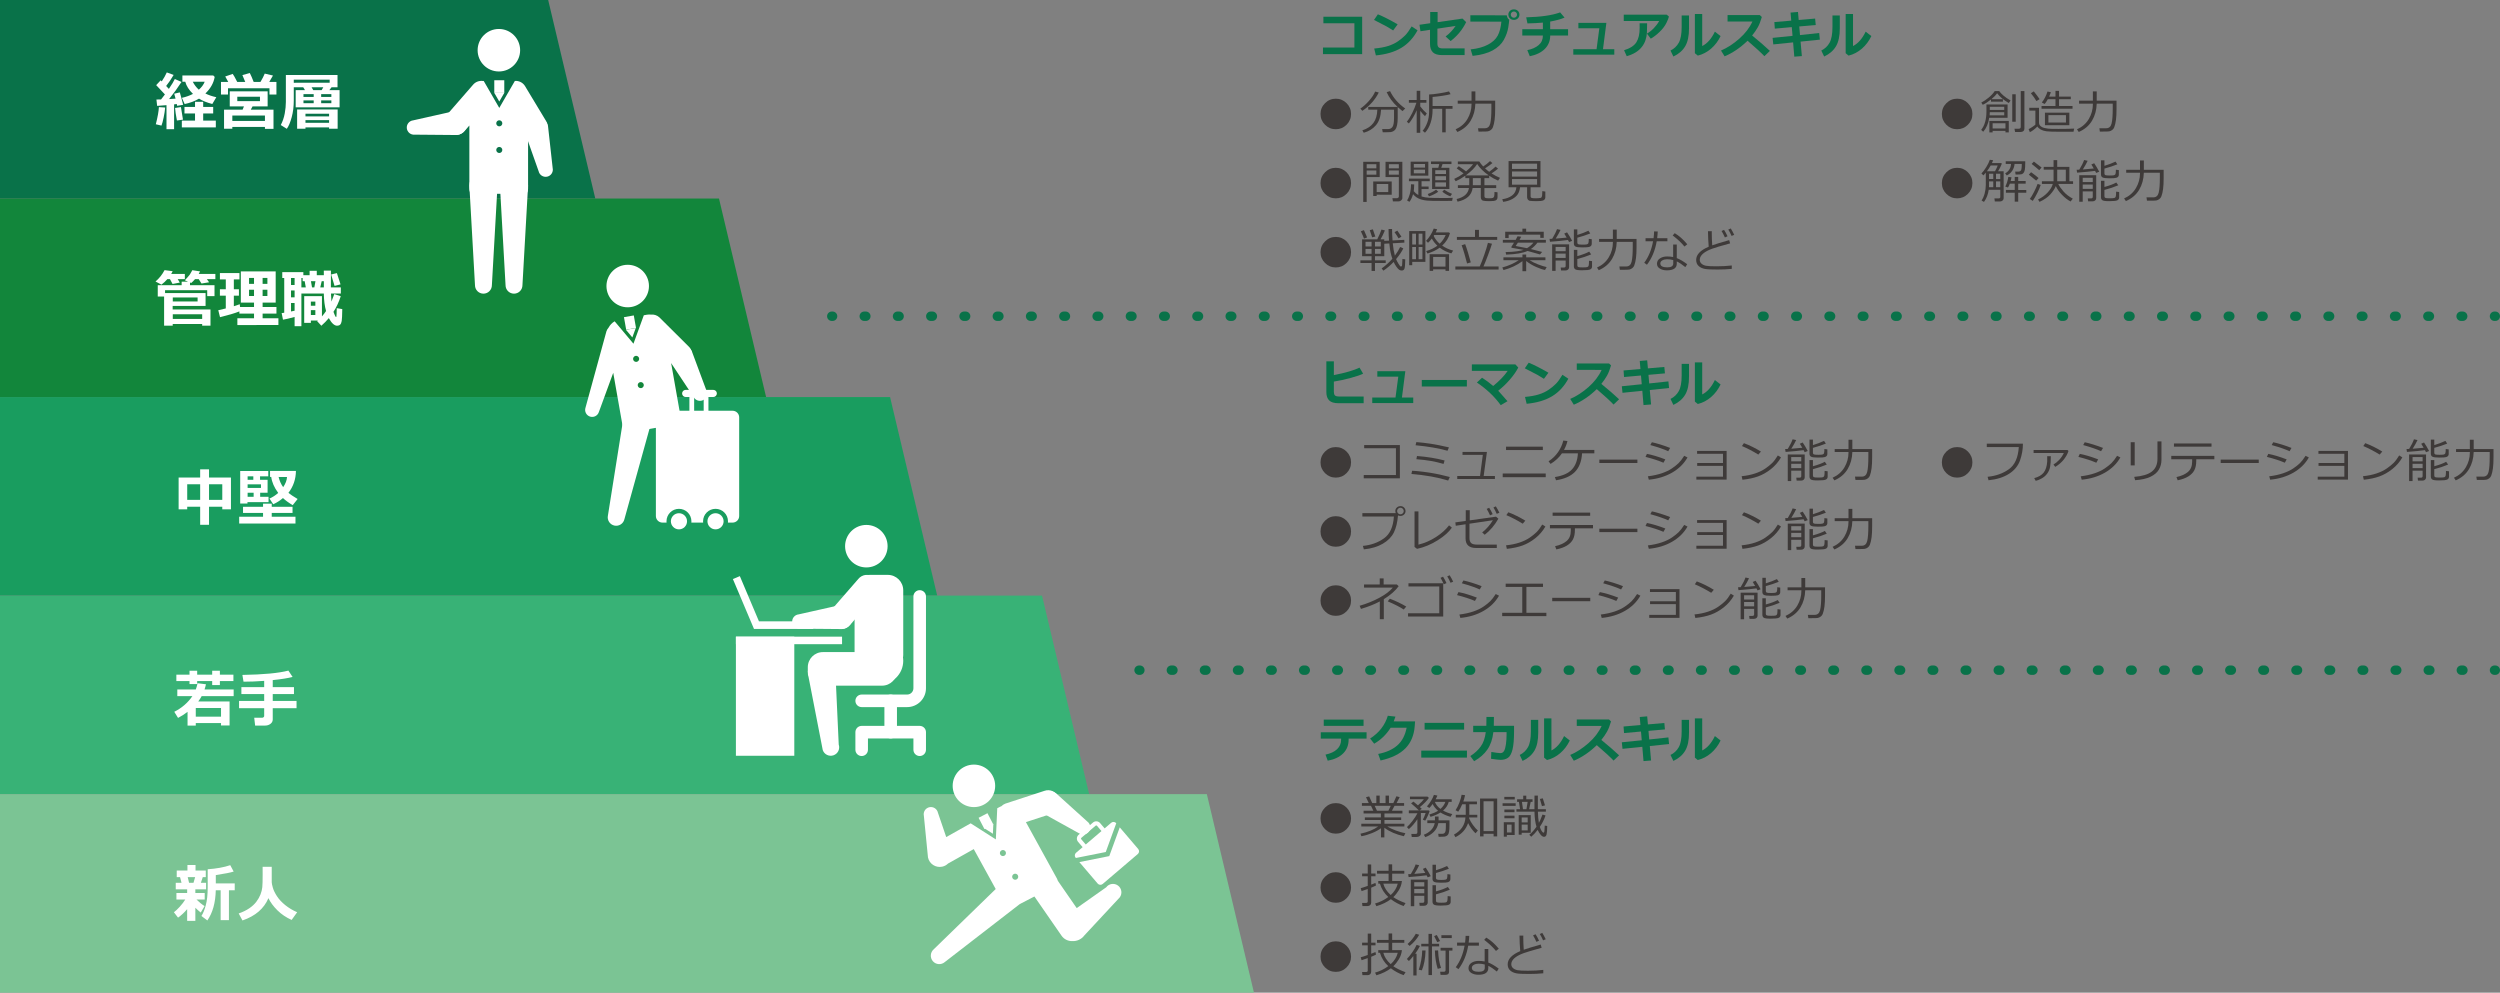 <?xml version="1.0" encoding="utf-8"?>
<!-- Generator: Adobe Illustrator 15.0.0, SVG Export Plug-In . SVG Version: 6.00 Build 0)  -->
<!DOCTYPE svg PUBLIC "-//W3C//DTD SVG 1.1//EN" "http://www.w3.org/Graphics/SVG/1.1/DTD/svg11.dtd">
<svg version="1.1" id="レイヤー_1" xmlns="http://www.w3.org/2000/svg" xmlns:xlink="http://www.w3.org/1999/xlink" x="0px"
	 y="0px" width="795.812px" height="316px" viewBox="0 0 795.812 316" enable-background="new 0 0 795.812 316"
	 xml:space="preserve">
<rect x="0" y="0" width="795.812" height="316" fill="#808080" stroke="none"/>
<g>
	<path fill="#097249" d="M433.607,17.227h-12.469v-2.094h10V7.414l-9.867-0.016V5.336h12.336V17.227z"/>
	<path fill="#097249" d="M444.904,7.75l-1.43,1.938c-0.771-0.495-1.454-0.912-2.051-1.25s-1.944-1.037-4.043-2.094l1.234-1.789
		C440.251,5.206,442.347,6.271,444.904,7.75z M451.24,9.656c-1.323,2.443-3.05,4.305-5.18,5.586s-4.825,2.081-8.086,2.398
		l-0.531-2.188c1.781-0.162,3.266-0.432,4.453-0.813s2.228-0.879,3.121-1.496s1.653-1.245,2.281-1.883s1.316-1.59,2.066-2.855
		L451.24,9.656z"/>
	<path fill="#097249" d="M466.709,7.047c-1.141,2.359-2.789,4.37-4.945,6.031l-1.586-1.469c1.276-0.969,2.333-2.088,3.172-3.359
		l-5.789,0.875v4.742c0,0.531,0.121,0.922,0.363,1.172s0.718,0.375,1.426,0.375h6.875v2.117h-7.188c-1.354,0-2.331-0.298-2.93-0.895
		s-0.898-1.504-0.898-2.723v-4.43l-3.047,0.461l-0.305-2.063l3.414-0.492V3.82h2.352v3.234l7.93-1.141L466.709,7.047z"/>
	<path fill="#097249" d="M480.42,6.281v0.016c0,0.302-0.099,1.1-0.297,2.395s-0.665,2.616-1.402,3.965s-1.914,2.471-3.531,3.367
		s-3.757,1.484-6.418,1.766l-0.625-2.07c2.188-0.224,4.016-0.723,5.484-1.496s2.511-1.732,3.125-2.875s1.005-2.629,1.172-4.457
		l-9.875-0.016V4.859l11.586,0.016C479.728,5.5,479.987,5.969,480.42,6.281z M483.67,4.656c0,0.484-0.167,0.884-0.5,1.199
		s-0.753,0.473-1.258,0.473s-0.925-0.158-1.258-0.473s-0.5-0.715-0.5-1.199s0.167-0.884,0.5-1.199s0.753-0.473,1.258-0.473
		s0.925,0.158,1.258,0.473S483.67,4.172,483.67,4.656z M482.619,3.953c-0.19-0.193-0.426-0.289-0.707-0.289
		s-0.517,0.096-0.707,0.289s-0.285,0.427-0.285,0.703s0.095,0.51,0.285,0.703s0.426,0.289,0.707,0.289s0.517-0.096,0.707-0.289
		s0.285-0.427,0.285-0.703S482.81,4.146,482.619,3.953z"/>
	<path fill="#097249" d="M493.467,11.32c0,1.672-0.562,3.08-1.684,4.223s-2.728,1.928-4.816,2.355l-0.789-1.938
		c1.505-0.302,2.71-0.837,3.613-1.605s1.353-1.78,1.348-3.035h-6.555V9.305h6.555V7.195c-1.323,0.13-2.961,0.216-4.914,0.258
		l-0.398-1.938c4.672-0.115,8.273-0.638,10.805-1.57l1.406,1.664c-1.183,0.505-2.708,0.924-4.578,1.258v2.438h5.695v2.016H493.467z"
		/>
	<path fill="#097249" d="M513.873,17.398h-13.055v-1.742h7.406L509.107,9h-6.672V7.273h8.914l-1.078,8.383h3.602V17.398z"/>
	<path fill="#097249" d="M531.256,5.258c-0.067,0.432-0.34,1.126-0.816,2.082s-1.198,1.898-2.164,2.828s-1.899,1.645-2.801,2.145
		l-1.211-1.617c0.786-0.448,1.534-1.044,2.242-1.789s1.261-1.487,1.656-2.227h-11.281V4.664h13.664L531.256,5.258z M524.311,7.414
		v0.383c0,1.068-0.02,1.955-0.059,2.66s-0.183,1.456-0.43,2.25s-0.641,1.535-1.18,2.223s-1.21,1.277-2.012,1.77
		s-1.737,0.887-2.805,1.184l-0.844-1.891c1.933-0.599,3.242-1.451,3.93-2.555s1.031-2.612,1.031-4.523l-0.016-1.5H524.311z"/>
	<path fill="#097249" d="M537.654,8.969c0.011,2.448-0.394,4.366-1.211,5.754s-2.073,2.478-3.766,3.27l-0.914-1.906
		c1.141-0.557,2.019-1.384,2.633-2.48s0.922-2.764,0.922-5.004v-3.68h2.336V8.969z M547.701,11.484
		c-0.755,1.583-1.765,2.92-3.027,4.012s-2.671,1.827-4.223,2.207l-0.93-0.766V4.461h2.336v10.195
		c1.599-0.787,2.942-2.315,4.031-4.586L547.701,11.484z"/>
	<path fill="#097249" d="M563.396,16.203l-1.758,1.68c-0.922-1.005-2.703-2.643-5.344-4.914c-2.313,2.234-4.75,3.888-7.313,4.961
		l-1.141-1.844c1.989-0.849,3.929-2.104,5.816-3.766s3.282-3.484,4.184-5.469l-7.914-0.008V4.797h10.266l0.641,0.617
		c-0.375,1.328-0.801,2.416-1.277,3.262s-1.079,1.723-1.809,2.629C559.998,13.133,561.881,14.766,563.396,16.203z"/>
	<path fill="#097249" d="M579.303,12.617l-6.133,0.633l0.406,4.602l-2.406,0.188l-0.383-4.547l-6.305,0.648l-0.219-2.086
		l6.344-0.641l-0.242-2.781l-5.398,0.484l-0.148-2.086l5.375-0.461l-0.219-2.563l2.367-0.203l0.227,2.563l5.227-0.453l0.195,2.047
		l-5.242,0.461l0.234,2.742l6.109-0.656L579.303,12.617z"/>
	<path fill="#097249" d="M585.654,8.969c0.011,2.448-0.394,4.366-1.211,5.754s-2.073,2.478-3.766,3.27l-0.914-1.906
		c1.141-0.557,2.019-1.384,2.633-2.48s0.922-2.764,0.922-5.004v-3.68h2.336V8.969z M595.701,11.484
		c-0.755,1.583-1.765,2.92-3.027,4.012s-2.671,1.827-4.223,2.207l-0.93-0.766V4.461h2.336v10.195
		c1.599-0.787,2.942-2.315,4.031-4.586L595.701,11.484z"/>
</g>
<g>
	<path fill="#3E3A39" d="M430.073,36.28c0,1.333-0.476,2.476-1.428,3.428s-2.095,1.428-3.428,1.428
		c-1.338,0-2.482-0.476-3.436-1.428c-0.951-0.952-1.428-2.095-1.428-3.428s0.478-2.477,1.432-3.431
		c0.955-0.955,2.099-1.432,3.432-1.432s2.476,0.476,3.428,1.428S430.073,34.942,430.073,36.28z"/>
	<path fill="#3E3A39" d="M433.67,35.284l-0.63-0.718c0.928-0.62,1.852-1.454,2.772-2.501c0.92-1.047,1.563-2.02,1.93-2.918
		l1.157,0.293C437.728,31.778,435.984,33.726,433.67,35.284z M434.116,42.256l-0.446-0.762c1.553-0.503,2.724-1.284,3.512-2.344
		c0.789-1.06,1.207-2.471,1.257-4.233h-2.887v-0.886h9.324c-1.563-1.45-2.717-3.018-3.465-4.702l1.084-0.322
		c1.055,2.178,2.661,4.021,4.82,5.53l-0.857,0.835c-0.552-0.435-1.063-0.867-1.531-1.296v3.398c0,0.928-0.065,1.702-0.197,2.322
		s-0.301,1.071-0.506,1.351c-0.205,0.281-0.451,0.495-0.739,0.641s-0.589,0.237-0.901,0.271s-0.925,0.051-1.838,0.051h-0.586
		l-0.184-1.025h1.927c0.557,0,1.005-0.222,1.344-0.667c0.34-0.444,0.509-1.421,0.509-2.93v-2.571h-4.131
		c-0.098,2.144-0.641,3.794-1.629,4.951C437.006,41.026,435.714,41.822,434.116,42.256z"/>
	<path fill="#3E3A39" d="M448.465,39.305l-0.63-0.564c0.537-0.635,1.103-1.545,1.695-2.732c0.594-1.187,1.041-2.285,1.344-3.296
		h-2.395v-0.886h2.49v-2.922h1.135v2.922h1.956v0.886h-1.956v1.172c0.596,0.796,1.289,1.543,2.08,2.241l-0.578,0.857
		c-0.488-0.459-0.988-1.025-1.502-1.699v6.995h-1.135v-7.192c-0.249,0.645-0.635,1.408-1.157,2.289S448.841,38.899,448.465,39.305z
		 M459.085,42.125v-7.5h-3.062v0.352c0,1.479-0.212,2.863-0.638,4.149c-0.424,1.287-1.018,2.326-1.779,3.117l-0.754-0.608
		c0.59-0.669,1.082-1.531,1.476-2.585c0.393-1.055,0.589-2.222,0.589-3.501v-5.479c0.66,0,1.712-0.112,3.157-0.337
		s2.505-0.435,3.179-0.63l0.506,0.872c-0.538,0.166-1.425,0.343-2.663,0.531c-1.237,0.188-2.262,0.306-3.072,0.355v2.893h6.351
		v0.872h-2.176v7.5H459.085z"/>
	<path fill="#3E3A39" d="M469.646,32.991c-0.054,2.031-0.551,3.838-1.49,5.42c-0.94,1.582-2.351,2.783-4.229,3.604l-0.564-0.842
		c1.65-0.742,2.906-1.843,3.769-3.303c0.861-1.46,1.292-3.025,1.292-4.695v-0.183h-4.395v-0.938h4.395v-2.966h1.224v2.966h6.306
		v2.622c0,1.387-0.06,2.545-0.179,3.476c-0.12,0.93-0.302,1.715-0.546,2.354c-0.127,0.342-0.338,0.626-0.634,0.854
		c-0.295,0.227-0.616,0.377-0.963,0.45c-0.229,0.049-0.944,0.073-2.146,0.073h-0.843l-0.153-1.062h2.175
		c0.894,0,1.464-0.496,1.71-1.487c0.247-0.991,0.37-2.59,0.37-4.797v-1.545H469.646z"/>
	<path fill="#3E3A39" d="M430.073,58.28c0,1.333-0.476,2.476-1.428,3.428s-2.095,1.428-3.428,1.428
		c-1.338,0-2.482-0.476-3.436-1.428c-0.951-0.952-1.428-2.095-1.428-3.428s0.478-2.477,1.432-3.431
		c0.955-0.955,2.099-1.432,3.432-1.432s2.476,0.476,3.428,1.428S430.073,56.942,430.073,58.28z"/>
	<path fill="#3E3A39" d="M435.047,56.361v7.91h-1.099V51.498h5.244v4.863H435.047z M435.047,53.578h3.076v-1.318h-3.076V53.578z
		 M438.123,54.266h-3.076v1.326h3.076V54.266z M438.233,61.979v0.41h-1.106v-4.622h5.889v4.211H438.233z M438.233,61.136h3.684
		V58.58h-3.684V61.136z M445.132,64.117h-1.729l-0.168-1.025h1.421c0.176,0,0.324-0.055,0.446-0.165
		c0.122-0.109,0.184-0.228,0.184-0.355v-6.211h-4.24v-4.863h5.354v11.536c0,0.293-0.13,0.547-0.389,0.762
		S445.459,64.117,445.132,64.117z M442.114,53.578h3.172v-1.318h-3.172V53.578z M445.286,54.266h-3.172v1.326h3.172V54.266z"/>
	<path fill="#3E3A39" d="M462.433,62.967l-0.184,0.981l-3.311,0.007c-2.383,0.005-3.936-0.028-4.658-0.099
		c-0.723-0.071-1.357-0.19-1.904-0.359c-0.547-0.168-1.031-0.393-1.454-0.674c-0.422-0.28-0.792-0.619-1.109-1.014
		c-0.322,1.074-0.71,1.89-1.165,2.446l-0.754-0.476c0.337-0.444,0.631-1.117,0.883-2.018c0.251-0.901,0.377-1.938,0.377-3.109
		l1.025,0.051c-0.034,1.05-0.083,1.768-0.146,2.153c0.396,0.493,0.881,0.903,1.457,1.23v-4.395h-2.995v-0.828h6.636v0.828h-2.615
		v1.685h2.249v0.806h-2.249v2.351c0.669,0.225,1.462,0.364,2.377,0.417c0.916,0.054,2.523,0.081,4.823,0.081
		C461.028,63.033,461.935,63.011,462.433,62.967z M454.676,55.914h-5.632v-4.446h5.632V55.914z M453.621,53.343v-1.143h-3.567v1.143
		H453.621z M453.621,55.182v-1.165h-3.567v1.165H453.621z M457.825,61.041c-0.908,0.645-1.893,1.135-2.951,1.472l-0.381-0.754
		c1.055-0.4,1.94-0.864,2.658-1.392L457.825,61.041z M462.036,52.23l-2.834-0.007l-0.425,1.201h2.601v6.746h-5.508v-6.746h1.97
		l0.308-1.201l-2.629-0.007v-0.813l6.518,0.015V52.23z M460.301,55.394v-1.223h-3.421v1.223H460.301z M460.301,57.357v-1.274h-3.421
		v1.274H460.301z M460.301,58.06h-3.421v1.362h3.421V58.06z M462.22,61.715l-0.557,0.784c-0.923-0.352-1.768-0.842-2.534-1.472
		l0.593-0.645C460.562,60.953,461.395,61.397,462.22,61.715z"/>
	<path fill="#3E3A39" d="M463.978,64.198l-0.308-0.842c2.354-0.547,3.664-1.714,3.933-3.501h-3.522v-0.894h3.604
		c0.005-0.132,0.007-0.315,0.007-0.549v-1.699h-1.237v-0.791c-1.055,0.742-2.08,1.333-3.076,1.772l-0.476-0.747
		c1.034-0.464,2.03-1.045,2.988-1.743c-0.475-0.371-1.204-0.908-2.19-1.611l0.645-0.688c1.108,0.747,1.89,1.301,2.344,1.663
		c0.991-0.845,1.735-1.614,2.233-2.307h-4.855v-0.857h6.826c0.269,0.454,0.684,0.981,1.245,1.582
		c0.854-0.557,1.577-1.123,2.168-1.699l0.762,0.623c-0.562,0.483-1.341,1.042-2.337,1.677c0.439,0.42,0.874,0.789,1.305,1.106
		c0.956-0.703,1.638-1.257,2.043-1.663l0.783,0.659c-0.508,0.439-1.196,0.947-2.064,1.523c0.814,0.522,1.711,0.994,2.688,1.414
		l-0.607,0.872c-0.938-0.391-1.883-0.908-2.835-1.553v0.769h-1.517v2.249h3.75v0.894h-3.75v2.615c0,0.239,0.091,0.408,0.271,0.505
		s0.578,0.146,1.193,0.146c0.635,0,1.044-0.042,1.228-0.125c0.183-0.083,0.313-0.233,0.392-0.451
		c0.078-0.217,0.117-0.697,0.117-1.439l0.967,0.103v1.597c0,0.342-0.103,0.609-0.308,0.802c-0.205,0.192-0.497,0.312-0.875,0.358
		c-0.379,0.046-0.858,0.07-1.439,0.07c-0.269,0-0.693-0.016-1.274-0.047c-0.581-0.032-0.965-0.157-1.15-0.374
		s-0.277-0.509-0.277-0.875v-2.886h-2.601C468.465,62.14,466.868,63.587,463.978,64.198z M466.57,55.841h7.331
		c-1.625-1.143-2.854-2.356-3.684-3.64C469.466,53.412,468.25,54.625,466.57,55.841z M468.841,56.712v1.853
		c0,0.098-0.003,0.229-0.008,0.396h2.535v-2.249H468.841z"/>
	<path fill="#3E3A39" d="M478.487,64.256l-0.271-0.842c1.23-0.161,2.261-0.548,3.091-1.161c0.83-0.612,1.299-1.495,1.406-2.647
		h-2.497v-8.342h10.158v8.342h-3.149v2.908c0,0.215,0.084,0.37,0.253,0.465c0.168,0.095,0.655,0.143,1.461,0.143
		c0.078,0,0.319-0.011,0.725-0.033c0.405-0.021,0.66-0.05,0.762-0.084c0.104-0.034,0.194-0.105,0.275-0.212
		c0.08-0.107,0.144-0.304,0.19-0.589c0.046-0.286,0.069-0.744,0.069-1.374l0.959,0.154v1.772c0,0.371-0.124,0.659-0.373,0.864
		s-0.62,0.325-1.113,0.359s-0.95,0.051-1.369,0.051c-0.289,0-0.678-0.01-1.169-0.029c-0.49-0.02-0.801-0.044-0.93-0.073
		c-0.13-0.029-0.264-0.097-0.403-0.201c-0.139-0.105-0.249-0.243-0.329-0.414c-0.081-0.171-0.121-0.371-0.121-0.601v-3.105h-2.233
		c-0.113,0.908-0.354,1.647-0.722,2.216c-0.369,0.569-0.957,1.082-1.766,1.538C480.583,63.815,479.614,64.115,478.487,64.256z
		 M481.307,53.775h7.983v-1.67h-7.983V53.775z M481.307,56.222h7.983v-1.633h-7.983V56.222z M489.29,57.005h-7.983v1.772h7.983
		V57.005z"/>
	<path fill="#3E3A39" d="M430.073,80.28c0,1.333-0.476,2.476-1.428,3.428s-2.095,1.428-3.428,1.428
		c-1.338,0-2.482-0.476-3.436-1.428c-0.951-0.952-1.428-2.095-1.428-3.428s0.478-2.477,1.432-3.431
		c0.955-0.955,2.099-1.432,3.432-1.432s2.476,0.476,3.428,1.428S430.073,78.942,430.073,80.28z"/>
	<path fill="#3E3A39" d="M436.606,86.249v-2.527h-3.552V82.88h3.552v-1.318h-3.018v-5.369h4.82c0.634-1.265,1.084-2.305,1.348-3.12
		l1.091,0.278c-0.518,1.23-0.981,2.178-1.392,2.842h1.193v0.483l1.517-0.081c-0.088-0.933-0.142-2.168-0.161-3.706h1.121
		c0.009,1.24,0.061,2.456,0.153,3.647l3.735-0.19l0.044,0.886l-3.706,0.205c0.156,1.567,0.381,2.878,0.674,3.933
		c0.732-0.986,1.289-1.902,1.67-2.747l1.011,0.432c-0.391,0.889-1.157,2.036-2.3,3.442c0.19,0.449,0.432,0.915,0.725,1.396
		s0.481,0.758,0.564,0.831s0.168,0.11,0.256,0.11c0.239,0,0.364-0.168,0.374-0.505c0.034-0.132,0.068-0.769,0.103-1.912l0.9,0.139
		c-0.024,1.509-0.102,2.479-0.234,2.911c-0.131,0.433-0.435,0.648-0.908,0.648c-0.264,0-0.516-0.071-0.758-0.212
		c-0.241-0.142-0.543-0.465-0.904-0.97c-0.361-0.506-0.659-1.022-0.894-1.549c-1.006,1.064-2.093,1.987-3.259,2.769l-0.564-0.703
		c1.274-0.908,2.414-1.936,3.42-3.083c-0.229-0.649-0.418-1.304-0.567-1.963c-0.148-0.659-0.284-1.628-0.406-2.908l-1.604,0.088
		v3.977h-2.959v1.318h3.414v0.842h-3.414v2.527H436.606z M434.19,75.951c-0.176-0.547-0.509-1.323-0.996-2.329l0.98-0.366
		c0.293,0.64,0.631,1.416,1.012,2.329C434.941,75.688,434.609,75.81,434.19,75.951z M434.681,78.456h1.926v-1.494h-1.926V78.456z
		 M436.606,79.24h-1.926v1.56h1.926V79.24z M436.79,75.548c-0.19-0.591-0.444-1.35-0.762-2.278L437.017,73
		c0.225,0.605,0.486,1.375,0.784,2.307L436.79,75.548z M437.69,78.456h1.854v-1.494h-1.854V78.456z M439.544,79.24h-1.854v1.56
		h1.854V79.24z M445.19,75.871c-0.415-0.703-0.837-1.36-1.267-1.97l0.886-0.491l1.312,1.941L445.19,75.871z"/>
	<path fill="#3E3A39" d="M449.549,83.356v1.055h-0.967V73.549h5.156v9.807H449.549z M450.743,77.833v-3.442h-1.194v3.442H450.743z
		 M450.743,82.514v-3.889h-1.194v3.889H450.743z M451.585,74.391v3.442h1.209v-3.442H451.585z M451.585,78.625v3.889h1.209v-3.889
		H451.585z M458.302,78.844c-1.046,0.767-2.352,1.389-3.919,1.868l-0.396-0.798c1.396-0.391,2.583-0.959,3.56-1.707
		c-0.762-0.713-1.348-1.47-1.758-2.271c-0.444,0.601-0.853,1.05-1.224,1.348l-0.607-0.615c1.064-1.143,1.875-2.444,2.432-3.904
		l1.099,0.205c-0.088,0.22-0.241,0.559-0.462,1.018h4.197l0.337,0.234c-0.405,1.499-1.233,2.825-2.483,3.977
		c1.041,0.713,2.205,1.238,3.494,1.575L462,80.661C460.657,80.299,459.424,79.694,458.302,78.844z M460.14,85.729h-3.934v0.505
		h-1.12v-5.31h6.182v5.31h-1.128V85.729z M456.206,84.872h3.934v-3.091h-3.934V84.872z M458.279,77.584
		c0.806-0.752,1.445-1.675,1.919-2.769h-3.654c-0.035,0.059-0.091,0.149-0.169,0.271C456.81,76.02,457.444,76.852,458.279,77.584z"
		/>
	<path fill="#3E3A39" d="M463.274,85.788v-0.959h7.756c0.405-0.879,0.886-2.108,1.439-3.688c0.555-1.58,0.946-2.86,1.176-3.842
		l1.289,0.286c-0.249,0.825-0.672,2.04-1.268,3.644c-0.596,1.604-1.079,2.804-1.449,3.6h4.826v0.959H463.274z M463.765,76.347v-0.93
		h5.765v-2.249h1.253v2.249h5.814v0.93H463.765z M467.003,83.876c-0.196-0.82-0.48-1.866-0.854-3.139
		c-0.374-1.271-0.666-2.159-0.875-2.662l1.12-0.366c0.234,0.576,0.553,1.536,0.956,2.878c0.402,1.343,0.68,2.322,0.831,2.937
		L467.003,83.876z"/>
	<path fill="#3E3A39" d="M478.604,85.971l-0.381-0.828c2.045-0.562,3.783-1.331,5.215-2.307h-4.863v-0.923h6.057v-0.886h1.193v0.886
		h6.123v0.923h-5.017c0.781,0.503,1.688,0.951,2.721,1.344c1.033,0.394,1.931,0.673,2.692,0.839l-0.521,0.923
		c-0.713-0.117-1.674-0.444-2.882-0.981c-1.209-0.537-2.248-1.162-3.117-1.875v3.252h-1.193v-3.201
		C482.889,84.425,480.879,85.37,478.604,85.971z M479.432,81.056l-0.153-0.82c1.41-0.015,2.623-0.099,3.636-0.252
		c1.014-0.154,1.705-0.302,2.077-0.443l-3.685-0.645c-0.146-0.024-0.22-0.1-0.22-0.227c0-0.044,0.011-0.081,0.033-0.11
		c0.021-0.029,0.297-0.466,0.824-1.311h-3.553v-0.886h4.087c0.205-0.356,0.403-0.74,0.593-1.15l1.165,0.139
		c-0.122,0.264-0.3,0.601-0.534,1.011h8.386v0.886h-2.695c-0.615,0.835-1.312,1.511-2.087,2.029
		c0.551,0.127,1.747,0.435,3.588,0.923l-0.674,0.798c-1.582-0.474-2.905-0.845-3.969-1.113
		C484.805,80.558,482.532,80.949,479.432,81.056z M490.308,75.717v-1.025h-10.063v1.091h-1.106v-2.007h5.479v-0.981h1.194v0.981
		h5.603v1.941H490.308z M486.082,78.998c0.796-0.464,1.475-1.047,2.036-1.75h-4.943c-0.289,0.469-0.521,0.82-0.696,1.055
		C483.123,78.434,484.324,78.666,486.082,78.998z"/>
	<path fill="#3E3A39" d="M493.399,76.962l-0.14-0.923l0.835-0.029c0.728-1.182,1.24-2.207,1.538-3.076l1.128,0.249
		c-0.386,0.835-0.898,1.755-1.538,2.761c1.367-0.093,2.529-0.195,3.486-0.308c-0.298-0.537-0.555-0.964-0.769-1.282l0.9-0.396
		c0.591,0.874,1.128,1.777,1.611,2.71l-0.981,0.381l-0.345-0.652C497.749,76.588,495.84,76.776,493.399,76.962z M498.387,82.924
		h-3.2v3.303h-1.1v-8.459h5.398v7.302c0,0.288-0.106,0.531-0.318,0.729c-0.213,0.197-0.487,0.296-0.824,0.296h-1.428l-0.117-0.938
		h1.055c0.355,0,0.534-0.168,0.534-0.505V82.924z M498.387,79.958v-1.362h-3.2v1.362H498.387z M495.187,82.111h3.2v-1.377h-3.2
		V82.111z M501.001,73.029h1.1v1.758c1.313-0.4,2.492-0.85,3.537-1.348l0.578,0.872c-1.279,0.513-2.65,0.964-4.115,1.355v1.567
		c0,0.249,0.092,0.417,0.277,0.505s0.649,0.132,1.393,0.132c0.58,0,1.012-0.024,1.292-0.073c0.281-0.049,0.466-0.187,0.554-0.414
		c0.088-0.227,0.131-0.68,0.131-1.358l0.945,0.125v1.436c0,0.342-0.123,0.608-0.37,0.798c-0.246,0.19-0.645,0.3-1.193,0.33
		c-0.55,0.029-1.024,0.044-1.425,0.044c-1.128,0-1.86-0.093-2.197-0.278s-0.506-0.498-0.506-0.938V73.029z M501.001,79.547h1.1v1.97
		c1.67-0.459,2.93-0.933,3.779-1.421l0.629,0.886c-1.361,0.581-2.832,1.072-4.408,1.472v2.014c0,0.254,0.091,0.426,0.274,0.516
		c0.183,0.091,0.641,0.136,1.373,0.136c0.835,0,1.356-0.039,1.563-0.117c0.208-0.078,0.345-0.243,0.41-0.494
		c0.066-0.251,0.1-0.753,0.1-1.505l0.967,0.117v1.714c0,0.41-0.179,0.713-0.535,0.908s-1.24,0.293-2.651,0.293
		c-1.167,0-1.893-0.105-2.175-0.315c-0.284-0.21-0.426-0.52-0.426-0.93V79.547z"/>
	<path fill="#3E3A39" d="M514.646,76.991c-0.054,2.031-0.551,3.838-1.49,5.42c-0.94,1.582-2.351,2.783-4.229,3.604l-0.564-0.842
		c1.65-0.742,2.906-1.843,3.769-3.303c0.861-1.46,1.292-3.025,1.292-4.695v-0.183h-4.395v-0.938h4.395v-2.966h1.224v2.966h6.306
		v2.622c0,1.387-0.06,2.545-0.179,3.476c-0.12,0.93-0.302,1.715-0.546,2.354c-0.127,0.342-0.338,0.626-0.634,0.854
		c-0.295,0.227-0.616,0.377-0.963,0.45c-0.229,0.049-0.944,0.073-2.146,0.073h-0.843l-0.153-1.062h2.175
		c0.894,0,1.464-0.496,1.71-1.487c0.247-0.991,0.37-2.59,0.37-4.797v-1.545H514.646z"/>
	<path fill="#3E3A39" d="M527.698,73.681c-0.034,0.767-0.096,1.482-0.184,2.146h3.26v0.974h-3.406
		c-0.503,2.93-1.537,5.42-3.105,7.471l-0.856-0.63c1.387-1.875,2.321-4.155,2.806-6.841h-2.396v-0.974h2.549
		c0.098-0.713,0.156-1.433,0.176-2.161L527.698,73.681z M537.073,84.103l-0.586,0.93c-1.025-0.83-1.934-1.438-2.725-1.824v0.696
		c0,1.436-1.055,2.153-3.164,2.153c-0.869,0-1.61-0.186-2.223-0.557c-0.613-0.371-0.92-0.884-0.92-1.538
		c0-0.718,0.312-1.284,0.935-1.699c0.622-0.415,1.383-0.623,2.281-0.623c0.698,0,1.343,0.059,1.934,0.176v-3.97h1.157v4.314
		C534.734,82.533,535.838,83.18,537.073,84.103z M532.635,82.785c-0.649-0.171-1.304-0.256-1.963-0.256
		c-0.571,0-1.072,0.119-1.501,0.355c-0.431,0.237-0.645,0.563-0.645,0.978c0,0.83,0.739,1.245,2.219,1.245
		c1.26,0,1.89-0.41,1.89-1.23V82.785z M537.103,77.76l-0.9,0.718c-0.904-1.143-2.154-2.317-3.75-3.523l0.658-0.725
		C534.482,75.031,535.813,76.208,537.103,77.76z"/>
	<path fill="#3E3A39" d="M551.268,85.59c-1.392,0.142-2.886,0.212-4.482,0.212c-0.913,0-1.732-0.015-2.457-0.044
		c-0.726-0.029-1.279-0.083-1.663-0.161c-0.383-0.078-0.743-0.194-1.08-0.348c-0.337-0.153-0.633-0.349-0.887-0.586
		c-0.254-0.236-0.445-0.517-0.574-0.842c-0.13-0.325-0.194-0.688-0.194-1.088c0-1.67,1.33-3.071,3.991-4.204
		c-0.131-1.543-0.21-3.186-0.234-4.929h1.217c-0.006,0.21-0.008,0.432-0.008,0.667c0,1.143,0.049,2.417,0.146,3.823
		c0.947-0.347,2.746-0.898,5.398-1.655l0.3,1.04c-0.776,0.205-1.977,0.543-3.6,1.015c-1.624,0.471-2.84,0.919-3.647,1.344
		c-0.809,0.425-1.413,0.876-1.813,1.355c-0.401,0.479-0.602,0.984-0.602,1.516c0,0.488,0.181,0.896,0.543,1.223
		c0.36,0.327,0.833,0.549,1.417,0.667c0.583,0.117,1.69,0.176,3.321,0.176c1.807,0,3.442-0.088,4.907-0.264V85.59z M549.913,75.211
		l-0.836,0.374c-0.352-0.791-0.708-1.477-1.068-2.058l0.798-0.359C549.231,73.827,549.6,74.508,549.913,75.211z M552.044,74.757
		l-0.842,0.344c-0.322-0.757-0.672-1.431-1.048-2.021l0.791-0.359C551.341,73.371,551.707,74.049,552.044,74.757z"/>
</g>
<g>
	<path fill="#3E3A39" d="M627.864,36.28c0,1.333-0.476,2.476-1.428,3.428s-2.095,1.428-3.428,1.428
		c-1.338,0-2.482-0.476-3.436-1.428c-0.951-0.952-1.428-2.095-1.428-3.428s0.478-2.477,1.432-3.431
		c0.955-0.955,2.099-1.432,3.432-1.432s2.476,0.476,3.428,1.428S627.864,34.942,627.864,36.28z"/>
	<path fill="#3E3A39" d="M633.212,37.503c-0.264,1.812-0.899,3.291-1.904,4.438l-0.645-0.601c1.113-1.387,1.67-3.359,1.67-5.918
		v-2.175h6.73v4.255H633.212z M633.782,32.361v-0.688c-0.913,0.737-1.789,1.299-2.629,1.685l-0.461-0.703
		c0.785-0.405,1.584-0.945,2.395-1.619s1.436-1.355,1.875-2.043h1.443c0.248,0.391,0.685,0.858,1.307,1.402
		c0.623,0.545,1.391,1.073,2.304,1.586l-0.571,0.813c-1.577-0.894-2.815-1.931-3.713-3.113c-0.416,0.605-1.025,1.24-1.832,1.904
		h3.678v0.776H633.782z M638.39,41.648h-4.087v0.505h-1.04v-3.655h6.182v3.655h-1.055V41.648z M633.351,36.719h4.644v-1.003h-4.593
		v0.044C633.401,36.141,633.385,36.46,633.351,36.719z M637.994,35.005v-1.003h-4.593v1.003H637.994z M634.303,40.901h4.087v-1.655
		h-4.087V40.901z M640.55,38.741v-8.738h1.1v8.738H640.55z M643.238,42.015h-1.787l-0.198-1.04h1.363
		c0.424,0,0.637-0.193,0.637-0.579V28.992h1.164v11.953c0,0.332-0.11,0.593-0.333,0.784
		C643.862,41.919,643.58,42.015,643.238,42.015z"/>
	<path fill="#3E3A39" d="M660.26,40.931l-0.212,0.996l-4.088,0.015c-2.29,0-3.793-0.049-4.512-0.146
		c-0.717-0.098-1.326-0.285-1.827-0.561c-0.5-0.275-0.855-0.602-1.065-0.978c-0.811,0.83-1.611,1.438-2.402,1.824l-0.396-0.981
		c0.269-0.117,0.646-0.335,1.132-0.656c0.485-0.319,0.826-0.575,1.021-0.765V35.21h-1.941V34.31h3.092v4.695
		c0,0.459,0.159,0.833,0.479,1.121c0.319,0.288,0.694,0.482,1.124,0.582c0.43,0.101,0.846,0.18,1.249,0.238
		c0.402,0.059,1.505,0.088,3.307,0.088C657.506,41.033,659.186,40.999,660.26,40.931z M649.259,31.57l-1.025,0.608
		c-0.43-0.767-1.016-1.602-1.758-2.505l0.93-0.586C648.172,30.035,648.79,30.862,649.259,31.57z M659.739,34.61h-9.865v-0.872h4.438
		V31.57h-2.432c-0.391,0.723-0.73,1.233-1.019,1.531l-0.9-0.476c0.82-1.055,1.423-2.219,1.809-3.494l1.084,0.234
		c-0.156,0.464-0.342,0.923-0.557,1.377h2.015v-1.824h1.128v1.824h3.75v0.828h-3.75v2.168h4.299V34.61z M658.729,39.861h-7.771
		v-4.006h7.771V39.861z M657.646,39.004v-2.344h-5.589v2.344H657.646z"/>
	<path fill="#3E3A39" d="M667.438,32.991c-0.054,2.031-0.551,3.838-1.49,5.42c-0.94,1.582-2.351,2.783-4.229,3.604l-0.564-0.842
		c1.65-0.742,2.906-1.843,3.769-3.303c0.861-1.46,1.292-3.025,1.292-4.695v-0.183h-4.395v-0.938h4.395v-2.966h1.224v2.966h6.306
		v2.622c0,1.387-0.06,2.545-0.179,3.476c-0.12,0.93-0.302,1.715-0.546,2.354c-0.127,0.342-0.338,0.626-0.634,0.854
		c-0.295,0.227-0.616,0.377-0.963,0.45c-0.229,0.049-0.944,0.073-2.146,0.073h-0.843l-0.153-1.062h2.175
		c0.894,0,1.464-0.496,1.71-1.487c0.247-0.991,0.37-2.59,0.37-4.797v-1.545H667.438z"/>
	<path fill="#3E3A39" d="M627.864,58.28c0,1.333-0.476,2.476-1.428,3.428s-2.095,1.428-3.428,1.428
		c-1.338,0-2.482-0.476-3.436-1.428c-0.951-0.952-1.428-2.095-1.428-3.428s0.478-2.477,1.432-3.431
		c0.955-0.955,2.099-1.432,3.432-1.432s2.476,0.476,3.428,1.428S627.864,56.942,627.864,58.28z"/>
	<path fill="#3E3A39" d="M636.712,64.125h-1.713l-0.125-0.967h1.348c0.347,0,0.52-0.159,0.52-0.476v-2.263h-3.684
		c-0.195,1.445-0.695,2.732-1.502,3.86l-0.769-0.447c0.415-0.615,0.743-1.368,0.985-2.259c0.241-0.891,0.362-1.815,0.362-2.772
		v-3.845c-0.278,0.347-0.532,0.64-0.762,0.879l-0.63-0.615c0.508-0.508,1.022-1.188,1.545-2.04s0.896-1.625,1.121-2.318L634.464,51
		c-0.078,0.254-0.205,0.559-0.381,0.916h2.967l0.183,0.198c-0.273,0.728-0.672,1.528-1.194,2.402h1.773v8.584
		c0,0.298-0.114,0.543-0.341,0.736C637.243,64.028,636.991,64.125,636.712,64.125z M632.486,54.515h2.578
		c0.43-0.801,0.713-1.414,0.85-1.838h-2.233C633.313,53.331,632.916,53.944,632.486,54.515z M633.16,57.745v1.113
		c0,0.244-0.007,0.491-0.022,0.74h1.37v-1.853H633.16z M634.508,55.313h-1.348v1.677h1.348V55.313z M636.741,56.991v-1.677h-1.361
		v1.677H636.741z M636.741,59.598v-1.853h-1.361v1.853H636.741z M638.808,55.848l-0.521-0.659c1.172-0.659,1.797-1.66,1.875-3.003
		h-1.692v-0.857h6.211v0.52c0,0.986-0.041,1.709-0.124,2.168s-0.221,0.801-0.414,1.025c-0.192,0.225-0.405,0.366-0.637,0.425
		c-0.232,0.059-0.751,0.088-1.557,0.088h-0.345l-0.124-0.93h1.12c0.225,0,0.444-0.099,0.66-0.297
		c0.214-0.197,0.322-0.912,0.322-2.142h-2.301c-0.049,0.776-0.291,1.494-0.729,2.153C640.117,54.999,639.534,55.501,638.808,55.848z
		 M638.528,61.341V60.47h2.806v-2.007h-1.553c-0.205,0.552-0.403,0.959-0.593,1.223l-0.857-0.293
		c0.469-0.889,0.791-1.914,0.967-3.076l1.011,0.125c-0.044,0.352-0.127,0.74-0.249,1.165h1.274v-1.289h1.113v1.289h2.373v0.857
		h-2.373v2.007h2.571v0.872h-2.571v2.842h-1.113v-2.842H638.528z"/>
	<path fill="#3E3A39" d="M648.16,57.496c-0.532-0.459-1.312-1.091-2.337-1.897l0.719-0.776c1,0.698,1.796,1.318,2.387,1.86
		L648.16,57.496z M647.076,63.956l-0.938-0.63c0.386-0.483,0.832-1.223,1.341-2.219c0.507-0.996,0.888-1.853,1.143-2.571l0.98,0.337
		c-0.176,0.625-0.52,1.449-1.032,2.472C648.058,62.368,647.56,63.238,647.076,63.956z M649.142,54.178
		c-0.713-0.625-1.523-1.289-2.432-1.992l0.718-0.747c0.601,0.439,1.421,1.067,2.461,1.882L649.142,54.178z M653.697,57.694V54.01
		h-3.135v-0.901h3.135v-2.131h1.165v2.131h3.874v4.585h1.172v0.857h-4.717c0.298,0.664,0.836,1.445,1.615,2.344
		c0.778,0.898,1.783,1.68,3.014,2.344l-0.703,0.901c-0.938-0.493-1.858-1.209-2.761-2.15c-0.904-0.939-1.551-1.859-1.941-2.757
		c-0.347,0.835-0.921,1.707-1.721,2.615c-0.802,0.908-1.956,1.714-3.465,2.417l-0.469-0.769c1.216-0.576,2.246-1.328,3.091-2.256
		s1.377-1.824,1.597-2.688h-3.465v-0.857H653.697z M654.862,54.01v3.684h2.738V54.01H654.862z"/>
	<path fill="#3E3A39" d="M661.19,54.962l-0.14-0.923l0.835-0.029c0.728-1.182,1.24-2.207,1.538-3.076l1.128,0.249
		c-0.386,0.835-0.898,1.755-1.538,2.761c1.367-0.093,2.529-0.195,3.486-0.308c-0.298-0.537-0.555-0.964-0.769-1.282l0.9-0.396
		c0.591,0.874,1.128,1.777,1.611,2.71l-0.981,0.381l-0.345-0.652C665.54,54.588,663.631,54.776,661.19,54.962z M666.178,60.924h-3.2
		v3.303h-1.1v-8.459h5.398v7.302c0,0.288-0.106,0.531-0.318,0.729c-0.213,0.197-0.487,0.296-0.824,0.296h-1.428l-0.117-0.938h1.055
		c0.355,0,0.534-0.168,0.534-0.505V60.924z M666.178,57.958v-1.362h-3.2v1.362H666.178z M662.978,60.111h3.2v-1.377h-3.2V60.111z
		 M668.792,51.029h1.1v1.758c1.313-0.4,2.492-0.85,3.537-1.348l0.578,0.872c-1.279,0.513-2.65,0.964-4.115,1.355v1.567
		c0,0.249,0.092,0.417,0.277,0.505s0.649,0.132,1.393,0.132c0.58,0,1.012-0.024,1.292-0.073c0.281-0.049,0.466-0.187,0.554-0.414
		c0.088-0.227,0.131-0.68,0.131-1.358l0.945,0.125v1.436c0,0.342-0.123,0.608-0.37,0.798c-0.246,0.19-0.645,0.3-1.193,0.33
		c-0.55,0.029-1.024,0.044-1.425,0.044c-1.128,0-1.86-0.093-2.197-0.278s-0.506-0.498-0.506-0.938V51.029z M668.792,57.547h1.1v1.97
		c1.67-0.459,2.93-0.933,3.779-1.421l0.629,0.886c-1.361,0.581-2.832,1.072-4.408,1.472v2.014c0,0.254,0.091,0.426,0.274,0.516
		c0.183,0.091,0.641,0.136,1.373,0.136c0.835,0,1.356-0.039,1.563-0.117c0.208-0.078,0.345-0.243,0.41-0.494
		c0.066-0.251,0.1-0.753,0.1-1.505l0.967,0.117v1.714c0,0.41-0.179,0.713-0.535,0.908s-1.24,0.293-2.651,0.293
		c-1.167,0-1.893-0.105-2.175-0.315c-0.284-0.21-0.426-0.52-0.426-0.93V57.547z"/>
	<path fill="#3E3A39" d="M682.438,54.991c-0.054,2.031-0.551,3.838-1.49,5.42c-0.94,1.582-2.351,2.783-4.229,3.604l-0.564-0.842
		c1.65-0.742,2.906-1.843,3.769-3.303c0.861-1.46,1.292-3.025,1.292-4.695v-0.183h-4.395v-0.938h4.395v-2.966h1.224v2.966h6.306
		v2.622c0,1.387-0.06,2.545-0.179,3.476c-0.12,0.93-0.302,1.715-0.546,2.354c-0.127,0.342-0.338,0.626-0.634,0.854
		c-0.295,0.227-0.616,0.377-0.963,0.45c-0.229,0.049-0.944,0.073-2.146,0.073h-0.843l-0.153-1.062h2.175
		c0.894,0,1.464-0.496,1.71-1.487c0.247-0.991,0.37-2.59,0.37-4.797v-1.545H682.438z"/>
</g>
<g>
	<path fill="#097249" d="M434.084,128.352h-8.063c-1.333,0-2.302-0.294-2.906-0.883s-0.906-1.484-0.906-2.688v-9.758h2.391v4.383
		c3.688-0.729,6.411-1.523,8.172-2.383l1.141,1.93c-0.755,0.385-2.067,0.834-3.938,1.348s-3.661,0.902-5.375,1.168v3.266
		c0,0.505,0.11,0.879,0.332,1.121s0.691,0.363,1.41,0.363h7.742V128.352z"/>
	<path fill="#097249" d="M449.873,128.297h-13.055v-1.742h7.406l0.883-6.656h-6.672v-1.727h8.914l-1.078,8.383h3.602V128.297z"/>
	<path fill="#097249" d="M466.943,123.032h-14.352v-2.078h14.352V123.032z"/>
	<path fill="#097249" d="M479.873,127.711l-2.156,1.258c-1.958-2.713-4.487-5.112-7.586-7.195l1.648-1.539
		c1.292,0.828,2.472,1.706,3.539,2.633c2.005-1.63,3.547-3.237,4.625-4.82h-11.414v-2.055h13.844l0.93,1.008
		c-0.63,1.224-1.517,2.498-2.66,3.82s-2.384,2.508-3.723,3.555C477.337,124.808,478.321,125.92,479.873,127.711z"/>
	<path fill="#097249" d="M492.904,118.649l-1.43,1.938c-0.771-0.495-1.454-0.912-2.051-1.25s-1.944-1.037-4.043-2.094l1.234-1.789
		C488.251,116.104,490.347,117.17,492.904,118.649z M499.24,120.555c-1.323,2.443-3.05,4.305-5.18,5.586s-4.825,2.081-8.086,2.398
		l-0.531-2.188c1.781-0.162,3.266-0.432,4.453-0.813s2.228-0.879,3.121-1.496s1.653-1.245,2.281-1.883s1.316-1.59,2.066-2.855
		L499.24,120.555z"/>
	<path fill="#097249" d="M515.396,127.102l-1.758,1.68c-0.922-1.005-2.703-2.643-5.344-4.914c-2.313,2.234-4.75,3.888-7.313,4.961
		l-1.141-1.844c1.989-0.849,3.929-2.104,5.816-3.766s3.282-3.484,4.184-5.469l-7.914-0.008v-2.047h10.266l0.641,0.617
		c-0.375,1.328-0.801,2.416-1.277,3.262s-1.079,1.723-1.809,2.629C511.998,124.032,513.881,125.665,515.396,127.102z"/>
	<path fill="#097249" d="M531.303,123.516l-6.133,0.633l0.406,4.602l-2.406,0.188l-0.383-4.547l-6.305,0.648l-0.219-2.086
		l6.344-0.641l-0.242-2.781l-5.398,0.484l-0.148-2.086l5.375-0.461l-0.219-2.563l2.367-0.203l0.227,2.563l5.227-0.453l0.195,2.047
		l-5.242,0.461l0.234,2.742l6.109-0.656L531.303,123.516z"/>
	<path fill="#097249" d="M537.654,119.868c0.011,2.448-0.394,4.366-1.211,5.754s-2.073,2.478-3.766,3.27l-0.914-1.906
		c1.141-0.557,2.019-1.384,2.633-2.48s0.922-2.764,0.922-5.004v-3.68h2.336V119.868z M547.701,122.383
		c-0.755,1.583-1.765,2.92-3.027,4.012s-2.671,1.827-4.223,2.207l-0.93-0.766V115.36h2.336v10.195
		c1.599-0.787,2.942-2.315,4.031-4.586L547.701,122.383z"/>
</g>
<g>
	<path fill="#3E3A39" d="M430.073,147.179c0,1.333-0.476,2.476-1.428,3.428s-2.095,1.428-3.428,1.428
		c-1.338,0-2.482-0.476-3.436-1.428c-0.951-0.952-1.428-2.095-1.428-3.428s0.478-2.477,1.432-3.431
		c0.955-0.955,2.099-1.432,3.432-1.432s2.476,0.476,3.428,1.428S430.073,145.841,430.073,147.179z"/>
	<path fill="#3E3A39" d="M445.616,152.262h-11.507v-1.047h10.247v-8.533h-10.107v-1.011h11.367V152.262z"/>
	<path fill="#3E3A39" d="M461.517,151.844l-0.527,1.128c-3.306-1.025-7.205-1.721-11.697-2.087l0.213-1.033
		c0.894,0.034,2.052,0.139,3.476,0.315c1.423,0.176,2.737,0.381,3.944,0.615C458.13,151.017,459.661,151.371,461.517,151.844z
		 M461.231,142.411l-0.447,1.077c-2.866-0.796-6.258-1.379-10.174-1.75l0.242-1.011c1.567,0.127,3.11,0.305,4.629,0.535
		S458.917,141.874,461.231,142.411z M459.854,146.578l-0.33,1.099c-1.436-0.41-2.799-0.728-4.091-0.952
		c-1.291-0.225-2.813-0.408-4.566-0.549l0.198-1.018C454.204,145.401,457.134,145.875,459.854,146.578z"/>
	<path fill="#3E3A39" d="M475.872,152.474h-11.997v-0.959h7.259l0.886-6.724h-6.468v-0.93h7.771l-1.033,7.654h3.582V152.474z"/>
	<path fill="#3E3A39" d="M492.044,151.903h-13.696v-1.172h13.696V151.903z M491.128,143.26h-11.719v-1.077h11.719V143.26z"/>
	<path fill="#3E3A39" d="M503.608,144.3c-0.146,2.534-0.895,4.497-2.244,5.889c-1.351,1.392-3.363,2.288-6.039,2.688l-0.373-1.018
		c2.523-0.396,4.352-1.22,5.481-2.472c1.131-1.253,1.747-2.948,1.85-5.087h-5.068c-0.908,1.328-2.116,2.454-3.626,3.376
		l-0.645-0.828c1.235-0.811,2.249-1.792,3.04-2.944s1.343-2.375,1.655-3.669l1.318,0.161c-0.215,0.933-0.578,1.873-1.092,2.82h9.654
		v1.084H503.608z"/>
	<path fill="#3E3A39" d="M521.224,147.384h-12.114V146.3h12.114V147.384z"/>
	<path fill="#3E3A39" d="M530.115,146.234l-0.601,1.062c-1.519-0.659-3.42-1.279-5.705-1.86l0.453-0.959
		C525.913,144.789,527.864,145.375,530.115,146.234z M537.176,145.619c-1.133,1.992-2.77,3.604-4.911,4.834
		c-2.141,1.23-4.608,1.98-7.4,2.249l-0.301-1.084c1.66-0.205,3.135-0.527,4.424-0.967s2.37-0.958,3.244-1.556
		s1.585-1.166,2.132-1.703s1.136-1.304,1.765-2.3L537.176,145.619z M531.646,142.601l-0.615,1.04
		c-1.215-0.586-3.112-1.243-5.69-1.97l0.498-0.894c0.688,0.137,1.603,0.381,2.743,0.732
		C529.721,141.861,530.742,142.225,531.646,142.601z"/>
	<path fill="#3E3A39" d="M549.627,152.672h-9.632v-0.945h8.475v-3.42h-8.218v-0.916h8.218v-2.944h-8.247v-0.901h9.404V152.672z"/>
	<path fill="#3E3A39" d="M566.935,145.604c-0.82,1.431-1.886,2.667-3.193,3.71c-1.31,1.042-2.67,1.819-4.084,2.329
		c-1.413,0.51-3.077,0.868-4.991,1.073l-0.257-1.128c1.592-0.161,3.018-0.453,4.277-0.875c1.26-0.422,2.328-0.932,3.205-1.53
		c0.876-0.598,1.615-1.191,2.215-1.78c0.602-0.588,1.209-1.397,1.824-2.428L566.935,145.604z M560.548,143.744l-0.828,0.959
		c-1.743-1.074-3.481-1.98-5.215-2.717l0.63-0.916C556.961,141.754,558.765,142.645,560.548,143.744z"/>
	<path fill="#3E3A39" d="M568.399,143.861l-0.14-0.923l0.835-0.029c0.728-1.182,1.24-2.207,1.538-3.076l1.128,0.249
		c-0.386,0.835-0.898,1.755-1.538,2.761c1.367-0.093,2.529-0.195,3.486-0.308c-0.298-0.537-0.555-0.964-0.769-1.282l0.9-0.396
		c0.591,0.874,1.128,1.777,1.611,2.71l-0.981,0.381l-0.345-0.652C572.749,143.487,570.84,143.675,568.399,143.861z M573.387,149.823
		h-3.2v3.303h-1.1v-8.459h5.398v7.302c0,0.288-0.106,0.531-0.318,0.729c-0.213,0.197-0.487,0.296-0.824,0.296h-1.428l-0.117-0.938
		h1.055c0.355,0,0.534-0.168,0.534-0.505V149.823z M573.387,146.856v-1.362h-3.2v1.362H573.387z M570.187,149.01h3.2v-1.377h-3.2
		V149.01z M576.001,139.928h1.1v1.758c1.313-0.4,2.492-0.85,3.537-1.348l0.578,0.872c-1.279,0.513-2.65,0.964-4.115,1.355v1.567
		c0,0.249,0.092,0.417,0.277,0.505s0.649,0.132,1.393,0.132c0.58,0,1.012-0.024,1.292-0.073c0.281-0.049,0.466-0.187,0.554-0.414
		c0.088-0.227,0.131-0.68,0.131-1.358l0.945,0.125v1.436c0,0.342-0.123,0.608-0.37,0.798c-0.246,0.19-0.645,0.3-1.193,0.33
		c-0.55,0.029-1.024,0.044-1.425,0.044c-1.128,0-1.86-0.093-2.197-0.278s-0.506-0.498-0.506-0.938V139.928z M576.001,146.446h1.1
		v1.97c1.67-0.459,2.93-0.933,3.779-1.421l0.629,0.886c-1.361,0.581-2.832,1.072-4.408,1.472v2.014c0,0.254,0.091,0.426,0.274,0.516
		c0.183,0.091,0.641,0.136,1.373,0.136c0.835,0,1.356-0.039,1.563-0.117c0.208-0.078,0.345-0.243,0.41-0.494
		c0.066-0.251,0.1-0.753,0.1-1.505l0.967,0.117v1.714c0,0.41-0.179,0.713-0.535,0.908s-1.24,0.293-2.651,0.293
		c-1.167,0-1.893-0.105-2.175-0.315c-0.284-0.21-0.426-0.52-0.426-0.93V146.446z"/>
	<path fill="#3E3A39" d="M589.646,143.89c-0.054,2.031-0.551,3.838-1.49,5.42c-0.94,1.582-2.351,2.783-4.229,3.604l-0.564-0.842
		c1.65-0.742,2.906-1.843,3.769-3.303c0.861-1.46,1.292-3.025,1.292-4.695v-0.183h-4.395v-0.938h4.395v-2.966h1.224v2.966h6.306
		v2.622c0,1.387-0.06,2.545-0.179,3.476c-0.12,0.93-0.302,1.715-0.546,2.354c-0.127,0.342-0.338,0.626-0.634,0.854
		c-0.295,0.227-0.616,0.377-0.963,0.45c-0.229,0.049-0.944,0.073-2.146,0.073h-0.843l-0.153-1.062h2.175
		c0.894,0,1.464-0.496,1.71-1.487c0.247-0.991,0.37-2.59,0.37-4.797v-1.545H589.646z"/>
	<path fill="#3E3A39" d="M430.073,169.178c0,1.334-0.476,2.477-1.428,3.428c-0.952,0.953-2.095,1.429-3.428,1.429
		c-1.338,0-2.482-0.476-3.436-1.429c-0.951-0.951-1.428-2.094-1.428-3.428c0-1.332,0.478-2.477,1.432-3.431
		c0.955-0.954,2.099-1.433,3.432-1.433s2.476,0.477,3.428,1.429S430.073,167.84,430.073,169.178z"/>
	<path fill="#3E3A39" d="M445.022,164.059c-0.181,2.222-0.624,4.041-1.329,5.457c-0.706,1.416-1.874,2.602-3.505,3.559
		s-3.646,1.559-6.043,1.803l-0.3-1.106c2.554-0.244,4.784-1.04,6.69-2.388c1.907-1.348,2.965-3.667,3.176-6.958h-10.035v-1.084
		h10.643c-0.098-0.2-0.149-0.427-0.154-0.681c0-0.43,0.158-0.794,0.473-1.092c0.315-0.298,0.707-0.451,1.176-0.461
		c0.439,0,0.814,0.148,1.124,0.446c0.311,0.298,0.47,0.674,0.479,1.128c0,0.435-0.156,0.801-0.469,1.099s-0.69,0.452-1.135,0.462
		C445.521,164.243,445.257,164.181,445.022,164.059z M445.784,163.722c0.283,0,0.531-0.101,0.743-0.3
		c0.213-0.201,0.319-0.445,0.319-0.732c0-0.293-0.104-0.545-0.312-0.755c-0.208-0.21-0.458-0.315-0.751-0.315
		c-0.283,0-0.53,0.104-0.74,0.312c-0.21,0.208-0.314,0.453-0.314,0.736s0.104,0.53,0.312,0.739
		C445.248,163.618,445.496,163.722,445.784,163.722z"/>
	<path fill="#3E3A39" d="M462.161,167.963c-0.903,1.357-2.411,2.699-4.522,4.027c-2.112,1.328-4.299,2.236-6.56,2.725l-0.798-0.615
		v-11.309h1.245v10.584c1.973-0.483,3.837-1.294,5.592-2.432c1.756-1.138,3.141-2.375,4.156-3.713L462.161,167.963z"/>
	<path fill="#3E3A39" d="M476.971,165.114c-1.172,2.075-2.622,3.779-4.351,5.112l-0.799-0.732c1.363-1.094,2.498-2.393,3.406-3.896
		l-7.456,1.113v4.6c0,0.688,0.172,1.202,0.517,1.542c0.344,0.34,0.992,0.509,1.944,0.509h6.24v1.084h-6.556
		c-2.261,0-3.391-1.016-3.391-3.047v-4.505l-3.12,0.469l-0.132-1.076l3.311-0.469v-3.406h1.274v3.23l8.356-1.172L476.971,165.114z
		 M475.154,163.67l-0.843,0.381c-0.356-0.811-0.71-1.496-1.062-2.058l0.791-0.358C474.476,162.309,474.847,162.987,475.154,163.67z
		 M477.286,163.224l-0.843,0.345c-0.327-0.762-0.677-1.436-1.048-2.021l0.762-0.367
		C476.554,161.792,476.929,162.472,477.286,163.224z"/>
	<path fill="#3E3A39" d="M491.935,167.604c-0.82,1.431-1.886,2.668-3.193,3.71c-1.31,1.042-2.67,1.819-4.084,2.329
		c-1.413,0.51-3.077,0.867-4.991,1.072l-0.257-1.127c1.592-0.162,3.018-0.453,4.277-0.876c1.26-0.422,2.328-0.933,3.205-1.53
		c0.876-0.598,1.615-1.191,2.215-1.78c0.602-0.588,1.209-1.397,1.824-2.428L491.935,167.604z M485.548,165.744l-0.828,0.96
		c-1.743-1.074-3.481-1.98-5.215-2.718l0.63-0.915C481.961,163.754,483.765,164.645,485.548,165.744z"/>
	<path fill="#3E3A39" d="M501.331,168.68c0,1.23-0.204,2.234-0.611,3.011c-0.408,0.776-1.051,1.435-1.93,1.974
		c-0.879,0.54-2.003,0.949-3.369,1.227l-0.396-1.032c1.533-0.327,2.749-0.868,3.648-1.622c0.897-0.755,1.348-1.85,1.348-3.285
		v-0.762h-6.644v-1.069h13.711v1.069h-5.757V168.68z M506.187,164.184h-11.953v-1.019h11.953V164.184z"/>
	<path fill="#3E3A39" d="M521.224,169.383h-12.114v-1.084h12.114V169.383z"/>
	<path fill="#3E3A39" d="M530.115,168.234l-0.601,1.062c-1.519-0.658-3.42-1.279-5.705-1.859l0.453-0.96
		C525.913,166.789,527.864,167.375,530.115,168.234z M537.176,167.619c-1.133,1.992-2.77,3.604-4.911,4.834
		c-2.141,1.23-4.608,1.979-7.4,2.249l-0.301-1.084c1.66-0.205,3.135-0.527,4.424-0.967s2.37-0.959,3.244-1.557
		s1.585-1.166,2.132-1.703s1.136-1.304,1.765-2.3L537.176,167.619z M531.646,164.601l-0.615,1.04
		c-1.215-0.586-3.112-1.242-5.69-1.971l0.498-0.893c0.688,0.137,1.603,0.381,2.743,0.732
		C529.721,163.862,530.742,164.225,531.646,164.601z"/>
	<path fill="#3E3A39" d="M549.627,174.672h-9.632v-0.945h8.475v-3.42h-8.218v-0.916h8.218v-2.944h-8.247v-0.901h9.404V174.672z"/>
	<path fill="#3E3A39" d="M566.935,167.604c-0.82,1.431-1.886,2.668-3.193,3.71c-1.31,1.042-2.67,1.819-4.084,2.329
		c-1.413,0.51-3.077,0.867-4.991,1.072l-0.257-1.127c1.592-0.162,3.018-0.453,4.277-0.876c1.26-0.422,2.328-0.933,3.205-1.53
		c0.876-0.598,1.615-1.191,2.215-1.78c0.602-0.588,1.209-1.397,1.824-2.428L566.935,167.604z M560.548,165.744l-0.828,0.96
		c-1.743-1.074-3.481-1.98-5.215-2.718l0.63-0.915C556.961,163.754,558.765,164.645,560.548,165.744z"/>
	<path fill="#3E3A39" d="M568.399,165.861l-0.14-0.923l0.835-0.029c0.728-1.182,1.24-2.207,1.538-3.076l1.128,0.249
		c-0.386,0.835-0.898,1.755-1.538,2.761c1.367-0.092,2.529-0.195,3.486-0.307c-0.298-0.537-0.555-0.965-0.769-1.282l0.9-0.396
		c0.591,0.874,1.128,1.777,1.611,2.71l-0.981,0.381l-0.345-0.651C572.749,165.487,570.84,165.675,568.399,165.861z M573.387,171.823
		h-3.2v3.303h-1.1v-8.459h5.398v7.303c0,0.287-0.106,0.53-0.318,0.729c-0.213,0.197-0.487,0.297-0.824,0.297h-1.428l-0.117-0.938
		h1.055c0.355,0,0.534-0.169,0.534-0.506V171.823z M573.387,168.856v-1.361h-3.2v1.361H573.387z M570.187,171.01h3.2v-1.377h-3.2
		V171.01z M576.001,161.928h1.1v1.758c1.313-0.4,2.492-0.85,3.537-1.348l0.578,0.871c-1.279,0.513-2.65,0.965-4.115,1.355v1.566
		c0,0.25,0.092,0.418,0.277,0.506s0.649,0.132,1.393,0.132c0.58,0,1.012-0.024,1.292-0.073c0.281-0.049,0.466-0.187,0.554-0.414
		c0.088-0.227,0.131-0.68,0.131-1.358l0.945,0.124v1.436c0,0.342-0.123,0.608-0.37,0.799c-0.246,0.19-0.645,0.301-1.193,0.33
		c-0.55,0.029-1.024,0.043-1.425,0.043c-1.128,0-1.86-0.092-2.197-0.277s-0.506-0.498-0.506-0.938V161.928z M576.001,168.446h1.1
		v1.971c1.67-0.459,2.93-0.933,3.779-1.421l0.629,0.886c-1.361,0.582-2.832,1.072-4.408,1.473v2.014
		c0,0.254,0.091,0.427,0.274,0.517c0.183,0.091,0.641,0.136,1.373,0.136c0.835,0,1.356-0.039,1.563-0.117
		c0.208-0.078,0.345-0.242,0.41-0.494c0.066-0.252,0.1-0.754,0.1-1.506l0.967,0.117v1.715c0,0.41-0.179,0.713-0.535,0.908
		s-1.24,0.293-2.651,0.293c-1.167,0-1.893-0.105-2.175-0.315c-0.284-0.21-0.426-0.521-0.426-0.931V168.446z"/>
	<path fill="#3E3A39" d="M589.646,165.89c-0.054,2.031-0.551,3.838-1.49,5.42c-0.94,1.582-2.351,2.783-4.229,3.604l-0.564-0.843
		c1.65-0.742,2.906-1.843,3.769-3.303c0.861-1.46,1.292-3.025,1.292-4.695v-0.183h-4.395v-0.938h4.395v-2.966h1.224v2.966h6.306
		v2.622c0,1.387-0.06,2.545-0.179,3.476c-0.12,0.93-0.302,1.715-0.546,2.354c-0.127,0.342-0.338,0.626-0.634,0.854
		c-0.295,0.227-0.616,0.377-0.963,0.45c-0.229,0.049-0.944,0.073-2.146,0.073h-0.843l-0.153-1.063h2.175
		c0.894,0,1.464-0.495,1.71-1.486c0.247-0.991,0.37-2.59,0.37-4.797v-1.546H589.646z"/>
	<path fill="#3E3A39" d="M430.073,191.178c0,1.334-0.476,2.477-1.428,3.428c-0.952,0.953-2.095,1.429-3.428,1.429
		c-1.338,0-2.482-0.476-3.436-1.429c-0.951-0.951-1.428-2.094-1.428-3.428c0-1.332,0.478-2.477,1.432-3.431
		c0.955-0.954,2.099-1.433,3.432-1.433s2.476,0.477,3.428,1.429S430.073,189.84,430.073,191.178z"/>
	<path fill="#3E3A39" d="M440.503,197.104h-1.273v-5.654c-1.646,0.884-3.646,1.678-5.999,2.381l-0.425-1.004
		c2.28-0.659,4.381-1.509,6.303-2.549c1.921-1.04,3.341-2.119,4.259-3.237h-9.163v-0.989h4.996v-1.94h1.244v1.94h4.212l0.571,0.55
		c-1.03,1.436-2.605,2.815-4.725,4.138V197.104z M447.645,193.083l-0.798,0.945c-1.163-0.776-2.862-1.646-5.098-2.607l0.674-0.842
		C444.415,191.35,446.155,192.184,447.645,193.083z"/>
	<path fill="#3E3A39" d="M459.415,196.262h-11.199v-1.048h9.939v-8.532h-9.808v-1.012h11.067V196.262z M460.454,185.612
		l-0.842,0.374c-0.352-0.796-0.706-1.479-1.063-2.051l0.807-0.358C459.761,184.202,460.127,184.879,460.454,185.612z
		 M462.586,185.166l-0.843,0.345c-0.322-0.752-0.674-1.429-1.055-2.029l0.77-0.359C461.854,183.733,462.229,184.414,462.586,185.166
		z"/>
	<path fill="#3E3A39" d="M470.115,190.234l-0.601,1.062c-1.519-0.658-3.42-1.279-5.705-1.859l0.453-0.96
		C465.913,188.789,467.864,189.375,470.115,190.234z M477.176,189.619c-1.133,1.992-2.77,3.604-4.911,4.834
		c-2.141,1.23-4.608,1.979-7.4,2.249l-0.301-1.084c1.66-0.205,3.135-0.527,4.424-0.967s2.37-0.959,3.244-1.557
		s1.585-1.166,2.132-1.703s1.136-1.304,1.765-2.3L477.176,189.619z M471.646,186.601l-0.615,1.04
		c-1.215-0.586-3.112-1.242-5.69-1.971l0.498-0.893c0.688,0.137,1.603,0.381,2.743,0.732
		C469.721,185.862,470.742,186.225,471.646,186.601z"/>
	<path fill="#3E3A39" d="M492.249,196.129h-14.07v-1.068h6.395v-8.232h-5.281v-1.033h11.881v1.033h-5.281v8.232h6.357V196.129z"/>
	<path fill="#3E3A39" d="M506.224,191.383h-12.114v-1.084h12.114V191.383z"/>
	<path fill="#3E3A39" d="M515.115,190.234l-0.601,1.062c-1.519-0.658-3.42-1.279-5.705-1.859l0.453-0.96
		C510.913,188.789,512.864,189.375,515.115,190.234z M522.176,189.619c-1.133,1.992-2.77,3.604-4.911,4.834
		c-2.141,1.23-4.608,1.979-7.4,2.249l-0.301-1.084c1.66-0.205,3.135-0.527,4.424-0.967s2.37-0.959,3.244-1.557
		s1.585-1.166,2.132-1.703s1.136-1.304,1.765-2.3L522.176,189.619z M516.646,186.601l-0.615,1.04
		c-1.215-0.586-3.112-1.242-5.69-1.971l0.498-0.893c0.688,0.137,1.603,0.381,2.743,0.732
		C514.721,185.862,515.742,186.225,516.646,186.601z"/>
	<path fill="#3E3A39" d="M534.627,196.672h-9.632v-0.945h8.475v-3.42h-8.218v-0.916h8.218v-2.944h-8.247v-0.901h9.404V196.672z"/>
	<path fill="#3E3A39" d="M551.935,189.604c-0.82,1.431-1.886,2.668-3.193,3.71c-1.31,1.042-2.67,1.819-4.084,2.329
		c-1.413,0.51-3.077,0.867-4.991,1.072l-0.257-1.127c1.592-0.162,3.018-0.453,4.277-0.876c1.26-0.422,2.328-0.933,3.205-1.53
		c0.876-0.598,1.615-1.191,2.215-1.78c0.602-0.588,1.209-1.397,1.824-2.428L551.935,189.604z M545.548,187.744l-0.828,0.96
		c-1.743-1.074-3.481-1.98-5.215-2.718l0.63-0.915C541.961,185.754,543.765,186.645,545.548,187.744z"/>
	<path fill="#3E3A39" d="M553.399,187.861l-0.14-0.923l0.835-0.029c0.728-1.182,1.24-2.207,1.538-3.076l1.128,0.249
		c-0.386,0.835-0.898,1.755-1.538,2.761c1.367-0.092,2.529-0.195,3.486-0.307c-0.298-0.537-0.555-0.965-0.769-1.282l0.9-0.396
		c0.591,0.874,1.128,1.777,1.611,2.71l-0.981,0.381l-0.345-0.651C557.749,187.487,555.84,187.675,553.399,187.861z M558.387,193.823
		h-3.2v3.303h-1.1v-8.459h5.398v7.303c0,0.287-0.106,0.53-0.318,0.729c-0.213,0.197-0.487,0.297-0.824,0.297h-1.428l-0.117-0.938
		h1.055c0.355,0,0.534-0.169,0.534-0.506V193.823z M558.387,190.856v-1.361h-3.2v1.361H558.387z M555.187,193.01h3.2v-1.377h-3.2
		V193.01z M561.001,183.928h1.1v1.758c1.313-0.4,2.492-0.85,3.537-1.348l0.578,0.871c-1.279,0.513-2.65,0.965-4.115,1.355v1.566
		c0,0.25,0.092,0.418,0.277,0.506s0.649,0.132,1.393,0.132c0.58,0,1.012-0.024,1.292-0.073c0.281-0.049,0.466-0.187,0.554-0.414
		c0.088-0.227,0.131-0.68,0.131-1.358l0.945,0.124v1.436c0,0.342-0.123,0.608-0.37,0.799c-0.246,0.19-0.645,0.301-1.193,0.33
		c-0.55,0.029-1.024,0.043-1.425,0.043c-1.128,0-1.86-0.092-2.197-0.277s-0.506-0.498-0.506-0.938V183.928z M561.001,190.446h1.1
		v1.971c1.67-0.459,2.93-0.933,3.779-1.421l0.629,0.886c-1.361,0.582-2.832,1.072-4.408,1.473v2.014
		c0,0.254,0.091,0.427,0.274,0.517c0.183,0.091,0.641,0.136,1.373,0.136c0.835,0,1.356-0.039,1.563-0.117
		c0.208-0.078,0.345-0.242,0.41-0.494c0.066-0.252,0.1-0.754,0.1-1.506l0.967,0.117v1.715c0,0.41-0.179,0.713-0.535,0.908
		s-1.24,0.293-2.651,0.293c-1.167,0-1.893-0.105-2.175-0.315c-0.284-0.21-0.426-0.521-0.426-0.931V190.446z"/>
	<path fill="#3E3A39" d="M574.646,187.89c-0.054,2.031-0.551,3.838-1.49,5.42c-0.94,1.582-2.351,2.783-4.229,3.604l-0.564-0.843
		c1.65-0.742,2.906-1.843,3.769-3.303c0.861-1.46,1.292-3.025,1.292-4.695v-0.183h-4.395v-0.938h4.395v-2.966h1.224v2.966h6.306
		v2.622c0,1.387-0.06,2.545-0.179,3.476c-0.12,0.93-0.302,1.715-0.546,2.354c-0.127,0.342-0.338,0.626-0.634,0.854
		c-0.295,0.227-0.616,0.377-0.963,0.45c-0.229,0.049-0.944,0.073-2.146,0.073h-0.843l-0.153-1.063h2.175
		c0.894,0,1.464-0.495,1.71-1.486c0.247-0.991,0.37-2.59,0.37-4.797v-1.546H574.646z"/>
</g>
<g>
	<path fill="#3E3A39" d="M627.864,147.179c0,1.333-0.476,2.476-1.428,3.428s-2.095,1.428-3.428,1.428
		c-1.338,0-2.482-0.476-3.436-1.428c-0.951-0.952-1.428-2.095-1.428-3.428s0.478-2.477,1.432-3.431
		c0.955-0.955,2.099-1.432,3.432-1.432s2.476,0.476,3.428,1.428S627.864,145.841,627.864,147.179z"/>
	<path fill="#3E3A39" d="M643.948,141.239c0,1.772-0.303,3.533-0.908,5.281s-1.771,3.179-3.5,4.292s-3.909,1.802-6.541,2.065
		l-0.301-1.106c2.594-0.244,4.844-1.041,6.754-2.392c1.908-1.35,2.968-3.705,3.178-7.064h-10.188v-1.077H643.948z"/>
	<path fill="#3E3A39" d="M658.45,143.561c-0.283,0.908-0.781,1.814-1.494,2.717s-1.618,1.685-2.717,2.344l-0.571-0.754
		c0.625-0.356,1.237-0.854,1.839-1.494c0.6-0.64,1.088-1.367,1.465-2.183h-9.632v-0.945h10.781L658.45,143.561z M652.825,145.216
		c0,1.494-0.075,2.634-0.227,3.42s-0.467,1.504-0.945,2.153s-1.09,1.169-1.834,1.56c-0.745,0.391-1.347,0.627-1.806,0.71
		l-0.469-0.857c1.367-0.361,2.372-0.95,3.014-1.765c0.643-0.815,1.015-1.992,1.117-3.53v-1.692H652.825z"/>
	<path fill="#3E3A39" d="M667.906,146.234l-0.601,1.062c-1.519-0.659-3.42-1.279-5.705-1.86l0.453-0.959
		C663.704,144.789,665.655,145.375,667.906,146.234z M674.967,145.619c-1.133,1.992-2.77,3.604-4.911,4.834
		c-2.141,1.23-4.608,1.98-7.4,2.249l-0.301-1.084c1.66-0.205,3.135-0.527,4.424-0.967s2.37-0.958,3.244-1.556
		s1.585-1.166,2.132-1.703s1.136-1.304,1.765-2.3L674.967,145.619z M669.437,142.601l-0.615,1.04
		c-1.215-0.586-3.112-1.243-5.69-1.97l0.498-0.894c0.688,0.137,1.603,0.381,2.743,0.732
		C667.512,141.861,668.533,142.225,669.437,142.601z"/>
	<path fill="#3E3A39" d="M679.53,148.153h-1.275v-7.397h1.275V148.153z M688.048,146.351c0,1.147-0.271,2.189-0.813,3.124
		c-0.543,0.935-1.439,1.7-2.692,2.296c-1.252,0.596-2.88,0.959-4.882,1.091l-0.285-1.062c2.578-0.205,4.455-0.774,5.633-1.707
		c1.176-0.933,1.765-2.275,1.765-4.028v-5.559h1.274V146.351z"/>
	<path fill="#3E3A39" d="M699.122,146.681c0,1.23-0.204,2.234-0.611,3.01c-0.408,0.776-1.051,1.435-1.93,1.974
		c-0.879,0.54-2.003,0.949-3.369,1.227l-0.396-1.033c1.533-0.327,2.749-0.868,3.648-1.622c0.897-0.755,1.348-1.85,1.348-3.285
		v-0.762h-6.644v-1.069h13.711v1.069h-5.757V146.681z M703.978,142.184h-11.953v-1.018h11.953V142.184z"/>
	<path fill="#3E3A39" d="M719.015,147.384H706.9V146.3h12.114V147.384z"/>
	<path fill="#3E3A39" d="M727.906,146.234l-0.601,1.062c-1.519-0.659-3.42-1.279-5.705-1.86l0.453-0.959
		C723.704,144.789,725.655,145.375,727.906,146.234z M734.967,145.619c-1.133,1.992-2.77,3.604-4.911,4.834
		c-2.141,1.23-4.608,1.98-7.4,2.249l-0.301-1.084c1.66-0.205,3.135-0.527,4.424-0.967s2.37-0.958,3.244-1.556
		s1.585-1.166,2.132-1.703s1.136-1.304,1.765-2.3L734.967,145.619z M729.437,142.601l-0.615,1.04
		c-1.215-0.586-3.112-1.243-5.69-1.97l0.498-0.894c0.688,0.137,1.603,0.381,2.743,0.732
		C727.512,141.861,728.533,142.225,729.437,142.601z"/>
	<path fill="#3E3A39" d="M747.418,152.672h-9.632v-0.945h8.475v-3.42h-8.218v-0.916h8.218v-2.944h-8.247v-0.901h9.404V152.672z"/>
	<path fill="#3E3A39" d="M764.726,145.604c-0.82,1.431-1.886,2.667-3.193,3.71c-1.31,1.042-2.67,1.819-4.084,2.329
		c-1.413,0.51-3.077,0.868-4.991,1.073l-0.257-1.128c1.592-0.161,3.018-0.453,4.277-0.875c1.26-0.422,2.328-0.932,3.205-1.53
		c0.876-0.598,1.615-1.191,2.215-1.78c0.602-0.588,1.209-1.397,1.824-2.428L764.726,145.604z M758.339,143.744l-0.828,0.959
		c-1.743-1.074-3.481-1.98-5.215-2.717l0.63-0.916C754.752,141.754,756.556,142.645,758.339,143.744z"/>
	<path fill="#3E3A39" d="M766.19,143.861l-0.14-0.923l0.835-0.029c0.728-1.182,1.24-2.207,1.538-3.076l1.128,0.249
		c-0.386,0.835-0.898,1.755-1.538,2.761c1.367-0.093,2.529-0.195,3.486-0.308c-0.298-0.537-0.555-0.964-0.769-1.282l0.9-0.396
		c0.591,0.874,1.128,1.777,1.611,2.71l-0.981,0.381l-0.345-0.652C770.54,143.487,768.631,143.675,766.19,143.861z M771.178,149.823
		h-3.2v3.303h-1.1v-8.459h5.398v7.302c0,0.288-0.106,0.531-0.318,0.729c-0.213,0.197-0.487,0.296-0.824,0.296h-1.428l-0.117-0.938
		h1.055c0.355,0,0.534-0.168,0.534-0.505V149.823z M771.178,146.856v-1.362h-3.2v1.362H771.178z M767.978,149.01h3.2v-1.377h-3.2
		V149.01z M773.792,139.928h1.1v1.758c1.313-0.4,2.492-0.85,3.537-1.348l0.578,0.872c-1.279,0.513-2.65,0.964-4.115,1.355v1.567
		c0,0.249,0.092,0.417,0.277,0.505s0.649,0.132,1.393,0.132c0.58,0,1.012-0.024,1.292-0.073c0.281-0.049,0.466-0.187,0.554-0.414
		c0.088-0.227,0.131-0.68,0.131-1.358l0.945,0.125v1.436c0,0.342-0.123,0.608-0.37,0.798c-0.246,0.19-0.645,0.3-1.193,0.33
		c-0.55,0.029-1.024,0.044-1.425,0.044c-1.128,0-1.86-0.093-2.197-0.278s-0.506-0.498-0.506-0.938V139.928z M773.792,146.446h1.1
		v1.97c1.67-0.459,2.93-0.933,3.779-1.421l0.629,0.886c-1.361,0.581-2.832,1.072-4.408,1.472v2.014c0,0.254,0.091,0.426,0.274,0.516
		c0.183,0.091,0.641,0.136,1.373,0.136c0.835,0,1.356-0.039,1.563-0.117c0.208-0.078,0.345-0.243,0.41-0.494
		c0.066-0.251,0.1-0.753,0.1-1.505l0.967,0.117v1.714c0,0.41-0.179,0.713-0.535,0.908s-1.24,0.293-2.651,0.293
		c-1.167,0-1.893-0.105-2.175-0.315c-0.284-0.21-0.426-0.52-0.426-0.93V146.446z"/>
	<path fill="#3E3A39" d="M787.438,143.89c-0.054,2.031-0.551,3.838-1.49,5.42c-0.94,1.582-2.351,2.783-4.229,3.604l-0.564-0.842
		c1.65-0.742,2.906-1.843,3.769-3.303c0.861-1.46,1.292-3.025,1.292-4.695v-0.183h-4.395v-0.938h4.395v-2.966h1.224v2.966h6.306
		v2.622c0,1.387-0.06,2.545-0.179,3.476c-0.12,0.93-0.302,1.715-0.546,2.354c-0.127,0.342-0.338,0.626-0.634,0.854
		c-0.295,0.227-0.616,0.377-0.963,0.45c-0.229,0.049-0.944,0.073-2.146,0.073h-0.843l-0.153-1.062h2.175
		c0.894,0,1.464-0.496,1.71-1.487c0.247-0.991,0.37-2.59,0.37-4.797v-1.545H787.438z"/>
</g>
<g>
	<path fill="#097249" d="M435.014,235.124h-5.711v0.242c0,1.828-0.582,3.318-1.746,4.469c-1.164,1.151-2.801,1.922-4.91,2.313
		l-0.703-1.938c1.594-0.333,2.819-0.904,3.676-1.715c0.856-0.81,1.285-1.816,1.285-3.02v-0.352h-6.469v-2.016h14.578V235.124z
		 M434.053,231.061h-12.672v-2h12.672V231.061z"/>
	<path fill="#097249" d="M450.451,229.631l-0.109,1.492c-0.214,2.922-1.198,5.283-2.953,7.082c-1.755,1.8-4.398,3.093-7.93,3.879
		l-0.75-2.086c2.511-0.474,4.527-1.369,6.051-2.688c1.523-1.317,2.524-3.2,3.004-5.648h-5.094c-1.333,2.125-3.075,3.818-5.227,5.078
		l-1.297-1.648c2.849-1.828,4.727-4.244,5.633-7.25l2.43,0.273c-0.198,0.594-0.38,1.1-0.547,1.516H450.451z"/>
	<path fill="#097249" d="M466.967,241.17H452.42v-2.227h14.547V241.17z M466.068,232.256H453.49v-2.141h12.578V232.256z"/>
	<path fill="#097249" d="M475.553,228.209c0,1.198-0.013,2.144-0.039,2.836h6.445v1.891c0,2.433-0.164,4.316-0.492,5.652
		s-0.812,2.219-1.449,2.648s-1.41,0.645-2.316,0.645c-0.505,0-1.528-0.114-3.07-0.344l0.094-2.172
		c1.464,0.245,2.401,0.367,2.813,0.367h0.086c0.505,0,0.891-0.229,1.156-0.688c0.266-0.458,0.465-1.174,0.598-2.148
		c0.133-0.974,0.199-1.95,0.199-2.93v-0.906l-4.203-0.008c-0.255,2.225-0.891,4.073-1.906,5.547
		c-1.016,1.475-2.425,2.709-4.227,3.703l-1.203-1.633c1.354-0.854,2.454-1.863,3.301-3.027s1.387-2.696,1.621-4.598h-4.008v-2h4.18
		c0.026-0.588,0.039-1.533,0.039-2.836H475.553z"/>
	<path fill="#097249" d="M489.654,233.202c0.011,2.448-0.394,4.366-1.211,5.754c-0.817,1.389-2.073,2.479-3.766,3.27l-0.914-1.906
		c1.141-0.557,2.019-1.384,2.633-2.48c0.614-1.096,0.922-2.764,0.922-5.004v-3.68h2.336V233.202z M499.701,235.717
		c-0.755,1.584-1.765,2.921-3.027,4.012c-1.263,1.092-2.671,1.827-4.223,2.207l-0.93-0.766v-12.477h2.336v10.195
		c1.599-0.786,2.942-2.314,4.031-4.586L499.701,235.717z"/>
	<path fill="#097249" d="M515.396,240.436l-1.758,1.68c-0.922-1.005-2.703-2.643-5.344-4.914c-2.313,2.234-4.75,3.889-7.313,4.961
		l-1.141-1.844c1.989-0.849,3.929-2.104,5.816-3.766c1.888-1.661,3.282-3.484,4.184-5.469l-7.914-0.008v-2.047h10.266l0.641,0.617
		c-0.375,1.328-0.801,2.416-1.277,3.262c-0.477,0.847-1.079,1.723-1.809,2.629C511.998,237.366,513.881,238.999,515.396,240.436z"/>
	<path fill="#097249" d="M531.303,236.85l-6.133,0.633l0.406,4.602l-2.406,0.188l-0.383-4.547l-6.305,0.648l-0.219-2.086
		l6.344-0.641l-0.242-2.781l-5.398,0.484l-0.148-2.086l5.375-0.461l-0.219-2.563l2.367-0.203l0.227,2.563l5.227-0.453l0.195,2.047
		l-5.242,0.461l0.234,2.742l6.109-0.656L531.303,236.85z"/>
	<path fill="#097249" d="M537.654,233.202c0.011,2.448-0.394,4.366-1.211,5.754c-0.817,1.389-2.073,2.479-3.766,3.27l-0.914-1.906
		c1.141-0.557,2.019-1.384,2.633-2.48c0.614-1.096,0.922-2.764,0.922-5.004v-3.68h2.336V233.202z M547.701,235.717
		c-0.755,1.584-1.765,2.921-3.027,4.012c-1.263,1.092-2.671,1.827-4.223,2.207l-0.93-0.766v-12.477h2.336v10.195
		c1.599-0.786,2.942-2.314,4.031-4.586L547.701,235.717z"/>
</g>
<g>
	<path fill="#3E3A39" d="M430.073,260.513c0,1.333-0.476,2.476-1.428,3.428s-2.095,1.429-3.428,1.429
		c-1.338,0-2.482-0.477-3.436-1.429c-0.951-0.952-1.428-2.095-1.428-3.428s0.478-2.477,1.432-3.431
		c0.955-0.955,2.099-1.433,3.432-1.433s2.476,0.476,3.428,1.429C429.598,258.03,430.073,259.175,430.073,260.513z"/>
	<path fill="#3E3A39" d="M433.362,266.19l-0.293-0.799c2.388-0.522,4.268-1.291,5.64-2.307h-5.376v-0.879h6.24v-1.188h-5.112v-0.813
		h5.112v-1.26h-5.508v-0.871h3.105l-0.747-1.561h-2.894v-0.871h2.19l-0.886-1.868l1.01-0.271l0.967,2.139h1.312v-2.389h1.069v2.389
		h1.867v-2.389h1.084v2.389h1.393l0.98-2.168l1.041,0.271l-0.989,1.897h2.396v0.871h-3.047l-0.836,1.561h3.348v0.871h-5.721v1.26
		h5.325v0.813h-5.325v1.188h6.351v0.879h-5.449c0.684,0.434,1.576,0.859,2.677,1.273c1.102,0.416,2.128,0.709,3.08,0.879
		l-0.477,0.953c-2.461-0.543-4.531-1.441-6.211-2.695v3.061h-1.076v-2.914c-0.698,0.541-1.639,1.056-2.82,1.541
		C435.601,265.668,434.461,266.004,433.362,266.19z M437.589,256.514l0.739,1.561h3.64l0.748-1.561H437.589z"/>
	<path fill="#3E3A39" d="M450.94,266.431h-1.545l-0.133-0.974h1.377c0.367,0,0.55-0.174,0.55-0.521v-4.16
		c-0.854,1.294-1.763,2.344-2.725,3.149l-0.601-0.645c0.532-0.464,1.134-1.135,1.806-2.014c0.671-0.879,1.178-1.663,1.52-2.352
		v-0.021h-2.725v-0.924h3.2c-0.581-0.586-1.403-1.33-2.468-2.233l0.739-0.563l1.429,1.193c0.972-0.869,1.606-1.523,1.904-1.963
		h-4.438v-0.82h5.588l0.439,0.41c-0.596,0.874-1.55,1.848-2.863,2.922c0.254,0.23,0.454,0.423,0.601,0.579l-0.739,0.476h2.943
		l0.286,0.213c-0.103,0.371-0.303,0.883-0.601,1.535c-0.298,0.65-0.562,1.15-0.791,1.497l-0.762-0.278
		c0.396-0.786,0.69-1.499,0.887-2.139h-1.517v6.592c0,0.293-0.131,0.539-0.392,0.74C451.649,266.331,451.326,266.431,450.94,266.431
		z M453.694,266.483l-0.454-0.77c0.85-0.308,1.596-0.779,2.237-1.414c0.643-0.635,1.054-1.396,1.234-2.285h-2.358v-0.886h2.432
		v-1.208h1.149v1.208h3.473v1.618c0,0.84-0.042,1.492-0.125,1.956s-0.193,0.79-0.33,0.978s-0.31,0.334-0.52,0.439
		s-0.436,0.174-0.678,0.205c-0.241,0.031-0.688,0.048-1.336,0.048h-0.469l-0.125-0.944h1.274c0.303,0,0.546-0.084,0.729-0.254
		c0.184-0.168,0.302-0.426,0.355-0.775s0.081-1.145,0.081-2.385h-2.402c-0.216,1.123-0.709,2.064-1.48,2.824
		C455.61,265.597,454.715,266.145,453.694,266.483z M458.536,258.638c-0.895,0.571-1.951,1.032-3.172,1.384l-0.366-0.732
		c1.182-0.365,2.106-0.766,2.776-1.201c-0.777-0.645-1.351-1.361-1.722-2.152c-0.415,0.576-0.771,0.996-1.069,1.26l-0.747-0.506
		c0.459-0.508,0.898-1.104,1.318-1.787s0.718-1.309,0.894-1.875l1.105,0.22c-0.122,0.347-0.305,0.739-0.549,1.179h5.105v0.836
		h-0.938c-0.264,1.039-0.867,1.96-1.81,2.761c0.903,0.498,1.88,0.869,2.93,1.113l-0.55,0.886
		C460.503,259.667,459.434,259.205,458.536,258.638z M458.536,257.502c0.756-0.668,1.273-1.416,1.553-2.24h-3.34
		C457.114,256.141,457.71,256.887,458.536,257.502z"/>
	<path fill="#3E3A39" d="M467.647,260.22c0,0.044-0.003,0.114-0.008,0.212c0.244,0.645,0.646,1.357,1.205,2.139
		c0.559,0.781,1.092,1.387,1.6,1.816l-0.754,0.872c-0.938-0.894-1.724-1.976-2.358-3.245c-0.674,1.979-2.015,3.473-4.021,4.482
		l-0.477-0.813c2.295-1.289,3.513-3.11,3.654-5.464h-3.083v-0.843h3.179v-3.361h-1.121c-0.449,1.06-0.876,1.851-1.281,2.373
		l-0.842-0.477c0.469-0.707,0.88-1.531,1.233-2.471c0.354-0.94,0.585-1.755,0.692-2.443l1.105,0.139
		c-0.166,0.752-0.354,1.422-0.563,2.008h4.343v0.871h-2.432v3.361h2.542v0.843H467.647z M475.447,265.428h-3.2v0.82h-1.113v-12.057
		h5.456v12.057h-1.143V265.428z M472.247,264.571h3.2v-9.507h-3.2V264.571z"/>
	<path fill="#3E3A39" d="M478.312,256.536v-0.842h4.16v0.842H478.312z M479.673,265.809v0.52h-0.98v-4.607h3.464v4.088H479.673z
		 M478.86,254.485v-0.813h3.325v0.813H478.86z M478.882,258.536v-0.842h3.223v0.842H478.882z M478.882,260.484v-0.843h3.223v0.843
		H478.882z M481.175,262.483h-1.473v2.513h1.473V262.483z M490.161,263.215c0.162,0.527,0.358,0.967,0.59,1.314
		c0.232,0.35,0.429,0.524,0.59,0.524c0.132,0,0.222-0.127,0.271-0.381c0,0.005,0.016-0.216,0.047-0.663
		c0.032-0.447,0.055-0.848,0.07-1.205l0.798,0.125c-0.02,1.279-0.091,2.174-0.212,2.684c-0.123,0.511-0.392,0.766-0.807,0.766
		c-0.336,0-0.685-0.205-1.043-0.615c-0.359-0.41-0.688-0.939-0.985-1.589c-0.64,0.845-1.323,1.572-2.051,2.183l-0.622-0.615
		c0.791-0.64,1.555-1.502,2.292-2.586c-0.386-1.25-0.599-2.842-0.638-4.775h-5.742v-0.791h1.158l-0.367-2.344h-0.578v-0.827h1.941
		v-1.143h0.98v1.143h1.992v0.827h-0.586l-0.498,2.344h1.692v-1.084c0-1.771,0.005-2.854,0.015-3.244h1.076l-0.007,4.328h2.556v0.791
		h-2.541c0.039,1.393,0.142,2.571,0.308,3.538l0.022-0.029c0.067-0.088,0.208-0.362,0.421-0.823
		c0.212-0.463,0.447-1.055,0.706-1.777l0.967,0.286C491.587,260.801,490.981,262.014,490.161,263.215z M484.39,265.106v0.593h-0.951
		v-6.226h3.838v5.633H484.39z M486.302,260.22h-1.912v1.56h1.912V260.22z M486.302,262.499h-1.912v1.838h1.912V262.499z
		 M484.464,255.247l0.344,2.344h1.092l0.388-2.344H484.464z M490.843,256.61l-0.659-2.278l0.923-0.212l0.703,2.248L490.843,256.61z"
		/>
	<path fill="#3E3A39" d="M430.073,282.513c0,1.333-0.476,2.476-1.428,3.428s-2.095,1.429-3.428,1.429
		c-1.338,0-2.482-0.477-3.436-1.429c-0.951-0.952-1.428-2.095-1.428-3.428s0.478-2.477,1.432-3.431
		c0.955-0.955,2.099-1.433,3.432-1.433s2.476,0.476,3.428,1.429C429.598,280.03,430.073,281.175,430.073,282.513z"/>
	<path fill="#3E3A39" d="M433.421,283.663l-0.271-0.938c0.464-0.117,1.209-0.358,2.234-0.725v-3.068h-1.795v-0.857h1.795v-2.893
		h1.099v2.893h1.377v0.857h-1.377v2.666c0.527-0.201,0.977-0.381,1.348-0.543l0.198,0.799c-0.289,0.176-0.804,0.412-1.546,0.711
		v4.782c0,0.322-0.11,0.581-0.329,0.776c-0.221,0.195-0.494,0.293-0.82,0.293h-1.634l-0.124-0.996h1.237
		c0.381,0,0.571-0.161,0.571-0.483v-3.948C434.559,283.292,433.904,283.516,433.421,283.663z M443.521,285.575
		c0.991,0.688,2.293,1.326,3.904,1.912l-0.615,0.93c-1.494-0.522-2.85-1.252-4.064-2.189c-1.227,0.932-2.762,1.677-4.607,2.233
		l-0.418-0.856c1.494-0.416,2.896-1.104,4.205-2.066c-1.289-1.176-2.176-2.592-2.659-4.248h-0.534v-0.842h3.288v-2.344h-3.685v-0.9
		h3.685v-2.066h1.136v2.066h3.867v0.9h-3.867v2.344h3.09v0.154c-0.127,0.99-0.452,1.918-0.978,2.783
		C444.743,284.249,444.16,284.979,443.521,285.575z M442.693,284.916c1.152-1.03,1.901-2.239,2.249-3.626h-4.6
		C440.674,282.579,441.458,283.788,442.693,284.916z"/>
	<path fill="#3E3A39" d="M448.399,279.196l-0.14-0.924l0.835-0.029c0.728-1.182,1.24-2.207,1.538-3.076l1.128,0.25
		c-0.386,0.834-0.898,1.755-1.538,2.761c1.367-0.093,2.529-0.195,3.486-0.308c-0.298-0.537-0.555-0.965-0.769-1.281l0.9-0.396
		c0.591,0.875,1.128,1.777,1.611,2.711l-0.981,0.381l-0.345-0.652C452.749,278.822,450.84,279.01,448.399,279.196z M453.387,285.157
		h-3.2v3.304h-1.1V280h5.398v7.303c0,0.288-0.106,0.531-0.318,0.729c-0.213,0.197-0.487,0.297-0.824,0.297h-1.428l-0.117-0.938
		h1.055c0.355,0,0.534-0.168,0.534-0.506V285.157z M453.387,282.191v-1.362h-3.2v1.362H453.387z M450.187,284.344h3.2v-1.377h-3.2
		V284.344z M456.001,275.262h1.1v1.758c1.313-0.4,2.492-0.85,3.537-1.348l0.578,0.871c-1.279,0.514-2.65,0.965-4.115,1.355v1.567
		c0,0.249,0.092,0.417,0.277,0.505s0.649,0.133,1.393,0.133c0.58,0,1.012-0.025,1.292-0.074c0.281-0.049,0.466-0.186,0.554-0.414
		c0.088-0.227,0.131-0.68,0.131-1.357l0.945,0.124v1.436c0,0.342-0.123,0.608-0.37,0.798c-0.246,0.191-0.645,0.301-1.193,0.33
		c-0.55,0.029-1.024,0.044-1.425,0.044c-1.128,0-1.86-0.093-2.197-0.278s-0.506-0.498-0.506-0.938V275.262z M456.001,281.781h1.1
		v1.97c1.67-0.459,2.93-0.932,3.779-1.42l0.629,0.886c-1.361,0.581-2.832,1.071-4.408,1.472v2.015c0,0.254,0.091,0.427,0.274,0.517
		c0.183,0.09,0.641,0.135,1.373,0.135c0.835,0,1.356-0.039,1.563-0.117c0.208-0.078,0.345-0.242,0.41-0.494
		c0.066-0.251,0.1-0.753,0.1-1.505l0.967,0.117v1.714c0,0.41-0.179,0.713-0.535,0.908s-1.24,0.293-2.651,0.293
		c-1.167,0-1.893-0.105-2.175-0.314c-0.284-0.211-0.426-0.521-0.426-0.931V281.781z"/>
	<path fill="#3E3A39" d="M430.073,304.513c0,1.333-0.476,2.476-1.428,3.428s-2.095,1.429-3.428,1.429
		c-1.338,0-2.482-0.477-3.436-1.429c-0.951-0.952-1.428-2.095-1.428-3.428s0.478-2.477,1.432-3.431
		c0.955-0.955,2.099-1.433,3.432-1.433s2.476,0.476,3.428,1.429C429.598,302.03,430.073,303.175,430.073,304.513z"/>
	<path fill="#3E3A39" d="M433.421,305.663l-0.271-0.938c0.464-0.117,1.209-0.358,2.234-0.725v-3.068h-1.795v-0.857h1.795v-2.893
		h1.099v2.893h1.377v0.857h-1.377v2.666c0.527-0.201,0.977-0.381,1.348-0.543l0.198,0.799c-0.289,0.176-0.804,0.412-1.546,0.711
		v4.782c0,0.322-0.11,0.581-0.329,0.776c-0.221,0.195-0.494,0.293-0.82,0.293h-1.634l-0.124-0.996h1.237
		c0.381,0,0.571-0.161,0.571-0.483v-3.948C434.559,305.292,433.904,305.516,433.421,305.663z M443.521,307.575
		c0.991,0.688,2.293,1.326,3.904,1.912l-0.615,0.93c-1.494-0.522-2.85-1.252-4.064-2.189c-1.227,0.932-2.762,1.677-4.607,2.233
		l-0.418-0.856c1.494-0.416,2.896-1.104,4.205-2.066c-1.289-1.176-2.176-2.592-2.659-4.248h-0.534v-0.842h3.288v-2.344h-3.685v-0.9
		h3.685v-2.066h1.136v2.066h3.867v0.9h-3.867v2.344h3.09v0.154c-0.127,0.99-0.452,1.918-0.978,2.783
		C444.743,306.249,444.16,306.979,443.521,307.575z M442.693,306.916c1.152-1.03,1.901-2.239,2.249-3.626h-4.6
		C440.674,304.579,441.458,305.788,442.693,306.916z"/>
	<path fill="#3E3A39" d="M449.894,310.512v-6.182c-0.626,0.781-1.095,1.311-1.406,1.589l-0.645-0.645
		c0.557-0.576,1.129-1.286,1.717-2.128c0.589-0.842,1.051-1.632,1.389-2.369l1.062,0.337c-0.347,0.713-0.856,1.543-1.53,2.49h0.453
		v6.907H449.894z M448.729,301.115l-0.667-0.615c1.07-0.942,1.946-2.034,2.63-3.274l1.069,0.338
		C451.058,298.852,450.047,300.036,448.729,301.115z M452.618,308.885l-0.996-0.197c0.312-0.859,0.572-1.859,0.779-3
		c0.208-1.139,0.312-2.156,0.312-3.05v-0.088l1.084,0.015C453.714,305.104,453.321,307.211,452.618,308.885z M454.728,310.387
		v-9.119h-2.308v-0.842h2.308v-3.149h1.105v3.149h2.277v0.842h-2.277v9.119H454.728z M457.518,299.92
		c-0.205-0.439-0.537-1.081-0.996-1.926l0.843-0.366c0.258,0.435,0.609,1.077,1.055,1.927L457.518,299.92z M457.664,308.41
		c-0.547-1.709-0.848-3.657-0.901-5.845l1.025-0.029c0.078,2.241,0.391,4.104,0.938,5.588L457.664,308.41z M460.132,310.321h-1.56
		l-0.14-0.988h1.15c0.386,0,0.578-0.178,0.578-0.535v-6.195h-1.589v-0.895h3.779v0.895h-1.077v6.73
		C461.274,309.992,460.894,310.321,460.132,310.321z M458.829,298.602v-0.9h3.303v0.9H458.829z"/>
	<path fill="#3E3A39" d="M467.698,297.915c-0.034,0.766-0.096,1.481-0.184,2.146h3.26v0.974h-3.406
		c-0.503,2.93-1.537,5.42-3.105,7.471l-0.856-0.629c1.387-1.875,2.321-4.156,2.806-6.842h-2.396v-0.974h2.549
		c0.098-0.713,0.156-1.433,0.176-2.161L467.698,297.915z M477.073,308.336l-0.586,0.93c-1.025-0.83-1.934-1.438-2.725-1.823v0.696
		c0,1.436-1.055,2.152-3.164,2.152c-0.869,0-1.61-0.186-2.223-0.557c-0.613-0.371-0.92-0.883-0.92-1.537
		c0-0.719,0.312-1.285,0.935-1.699c0.622-0.416,1.383-0.623,2.281-0.623c0.698,0,1.343,0.059,1.934,0.176v-3.97h1.157v4.313
		C474.734,306.766,475.838,307.414,477.073,308.336z M472.635,307.018c-0.649-0.171-1.304-0.256-1.963-0.256
		c-0.571,0-1.072,0.118-1.501,0.355c-0.431,0.236-0.645,0.563-0.645,0.977c0,0.83,0.739,1.246,2.219,1.246
		c1.26,0,1.89-0.41,1.89-1.23V307.018z M477.103,301.994l-0.9,0.718c-0.904-1.143-2.154-2.316-3.75-3.523l0.658-0.725
		C474.482,299.264,475.813,300.441,477.103,301.994z"/>
	<path fill="#3E3A39" d="M491.268,309.823c-1.392,0.143-2.886,0.213-4.482,0.213c-0.913,0-1.732-0.015-2.457-0.044
		c-0.726-0.029-1.279-0.083-1.663-0.161c-0.383-0.078-0.743-0.193-1.08-0.348s-0.633-0.35-0.887-0.586s-0.445-0.518-0.574-0.842
		c-0.13-0.325-0.194-0.688-0.194-1.088c0-1.67,1.33-3.072,3.991-4.205c-0.131-1.543-0.21-3.186-0.234-4.929h1.217
		c-0.006,0.21-0.008,0.433-0.008,0.667c0,1.143,0.049,2.416,0.146,3.822c0.947-0.346,2.746-0.898,5.398-1.654l0.3,1.039
		c-0.776,0.205-1.977,0.544-3.6,1.016c-1.624,0.471-2.84,0.918-3.647,1.344c-0.809,0.424-1.413,0.876-1.813,1.354
		c-0.401,0.479-0.602,0.983-0.602,1.517c0,0.488,0.181,0.896,0.543,1.223c0.36,0.327,0.833,0.549,1.417,0.666
		c0.583,0.117,1.69,0.176,3.321,0.176c1.807,0,3.442-0.088,4.907-0.264V309.823z M489.913,299.445l-0.836,0.374
		c-0.352-0.791-0.708-1.478-1.068-2.059l0.798-0.359C489.231,298.061,489.6,298.742,489.913,299.445z M492.044,298.991l-0.842,0.344
		c-0.322-0.756-0.672-1.43-1.048-2.021l0.791-0.358C491.341,297.604,491.707,298.283,492.044,298.991z"/>
</g>
<polygon fill="#097249" points="189.498,63.2 0,63.2 0,0 174.498,0 "/>
<g>
	<path fill="#FFFFFF" d="M52.579,34.229c-0.078,0.924-0.237,1.974-0.479,3.149s-0.476,2.042-0.703,2.603l-1.797-0.42
		c0.586-2.292,0.911-4.111,0.977-5.459L52.579,34.229z M55.421,41.123h-2.422v-7.646c-1.341,0.124-2.334,0.199-2.979,0.225
		l-0.225-2.021c0.352,0,0.843-0.01,1.475-0.029c0.469-0.586,0.879-1.117,1.23-1.592c-0.729-0.82-1.657-1.807-2.783-2.959
		l1.426-1.533l0.342,0.342c0.684-1.022,1.221-1.976,1.611-2.861l2.178,0.801c-0.723,1.256-1.517,2.428-2.383,3.516l0.859,0.928
		c0.905-1.322,1.54-2.37,1.904-3.145l2.119,0.938c-1.172,1.83-2.487,3.646-3.945,5.449l2.051-0.137
		c-0.202-0.82-0.342-1.344-0.42-1.572l1.777-0.42c0.293,0.951,0.647,2.269,1.064,3.955l-1.924,0.322
		c-0.007-0.117-0.039-0.309-0.098-0.576c-0.222,0.033-0.508,0.072-0.859,0.117V41.123z M58.243,38.086l-1.924,0.273
		c-0.339-1.764-0.537-3.096-0.596-3.994l1.875-0.283L58.243,38.086z M68.702,40.547h-10.82v-2.158h4.199v-2.266h-3.359v-2.08h3.359
		v-1.641h2.598v1.641h3.184v2.08h-3.184v2.266h4.023V40.547z M68.341,24.482c-0.325,1.934-1.312,3.691-2.959,5.273
		c0.983,0.501,2.142,0.898,3.477,1.191l-1.279,2.158c-1.751-0.456-3.161-1.025-4.229-1.709c-1.263,0.768-2.786,1.344-4.57,1.729
		l-0.879-1.982c1.321-0.299,2.497-0.716,3.525-1.25c-1.296-1.27-2.112-2.559-2.451-3.867h-0.918v-2.002h9.824L68.341,24.482z
		 M63.292,28.555c0.892-0.775,1.514-1.618,1.865-2.529h-3.789C61.85,26.989,62.491,27.832,63.292,28.555z"/>
	<path fill="#FFFFFF" d="M72.657,26.084c-0.358-0.697-0.677-1.276-0.957-1.738l2.383-0.82c0.286,0.371,0.765,1.224,1.436,2.559
		h2.549c-0.371-0.931-0.674-1.657-0.908-2.178l2.363-0.664c0.391,0.768,0.801,1.715,1.23,2.842h2.158
		c0.599-1.002,1.055-1.888,1.367-2.656l2.617,0.615c-0.364,0.664-0.759,1.344-1.182,2.041h2.285v4.004h-2.217v-1.982H72.579v1.982
		h-2.236v-4.004H72.657z M84.337,40.4H73.956v0.586h-2.637v-6.084h5.908l0.43-1.035h-4.521v-4.785h12.061v4.785h-4.805l-0.557,1.035
		h7.227v6.123h-2.725V40.4z M73.956,38.506h10.381v-1.719H73.956V38.506z M82.755,32.188v-1.387h-7.217v1.387H82.755z"/>
	<path fill="#FFFFFF" d="M107.442,27.783h-1.904l-0.703,0.918h3.262v5.459H94.122v-5.459h2.969l-0.566-0.918h-3.008v4.258
		c0,1.869-0.22,3.622-0.659,5.259s-0.959,2.873-1.558,3.706l-1.924-1.201c0.605-1.152,1.027-2.383,1.265-3.691
		s0.356-2.526,0.356-3.652v-8.594h16.445V27.783z M93.517,26.348l11.426-0.02v-0.967H93.517V26.348z M104.757,40.547h-7.52v0.439
		h-2.656v-6.143h12.9v6.143h-2.725V40.547z M99.854,30.859v-0.898h-3.252v0.898H99.854z M99.854,32.861v-0.898h-3.252v0.898H99.854z
		 M104.757,37.061v-0.859h-7.52v0.859H104.757z M97.237,39.082h7.52v-0.84h-7.52V39.082z M102.911,27.783H99.19l0.527,0.918h2.666
		L102.911,27.783z M102.237,29.961v0.898h3.242v-0.898H102.237z M102.237,31.963v0.898h3.242v-0.898H102.237z"/>
</g>
<polygon fill="#12863B" points="243.872,126.4 0,126.4 0,63.2 228.872,63.2 "/>
<g>
	<path fill="#FFFFFF" d="M54.962,86.329c-0.13,0.293-0.286,0.586-0.469,0.879h4.346v1.641h-2.275l0.674,1.104l-2.314,0.439
		l-0.82-1.543h-0.83c-0.54,0.631-1.165,1.217-1.875,1.758l-1.895-0.996c1.172-0.996,2.132-2.204,2.881-3.623L54.962,86.329z
		 M63.683,86.387l-0.43,0.82h5.303v1.641h-2.715l0.723,1.006l-2.422,0.4l-0.889-1.406h-1.162c-0.456,0.527-0.866,0.941-1.23,1.24
		l-0.381-0.166v0.869h7.803v3.477h-2.324v-1.895H52.54v0.918h12.9v4.102H54.962v1.113h12.041v5.166h-2.646v-0.537h-9.375v0.537
		h-2.744v-9.277h-2.021v-3.604h7.607v-1.123h2.051l-1.035-0.439c0.879-0.963,1.413-1.582,1.602-1.855s0.449-0.729,0.781-1.367
		L63.683,86.387z M62.901,95.967v-1.279h-7.9v1.279H62.901z M64.356,101.534v-1.504h-9.355v1.504H64.356z"/>
	<path fill="#FFFFFF" d="M76.202,99.131c-1.465,0.58-3.519,1.191-6.162,1.836l-0.557-2.217l2.393-0.566v-4.072h-1.875V92.09h1.875
		v-3.145h-1.875v-2.012h6.221v2.012h-1.787v3.145h1.621v2.021h-1.621v3.369c0.774-0.234,1.403-0.446,1.885-0.635l0.098,0.889h4.443
		v-1.406h-4.199v-9.941h11.094v9.941h-4.16v1.406h4.404v2.1h-4.404v1.475h5.029v2.158H75.558v-2.158h5.303v-1.475h-4.658V99.131z
		 M79.278,90.372h1.582v-1.904h-1.582V90.372z M80.86,92.227h-1.582v2.002h1.582V92.227z M83.595,90.372h1.523v-1.904h-1.523V90.372
		z M85.118,92.227h-1.523v2.002h1.523V92.227z"/>
	<path fill="#FFFFFF" d="M101.183,102.032h-2.227v0.742h-2.119v-8.506h5.645v6.455c0.456-0.521,0.892-1.09,1.309-1.709
		c-0.437-1.543-0.674-3.398-0.713-5.566h-7.139v10.381H93.78v-2.939c-1.491,0.423-2.725,0.716-3.701,0.879l-0.42-2.1l0.82-0.117
		V88.487h-0.625v-1.855h6.709v0.977h1.992v-1.396h2.285v1.396h2.246l-0.01-1.475h2.266l-0.01,5.361h3.164v1.953h-3.135
		c0.026,0.957,0.075,1.807,0.146,2.549c0.202-0.462,0.505-1.256,0.908-2.383l2.061,0.674c-0.638,1.934-1.413,3.59-2.324,4.971
		c0.13,0.384,0.271,0.739,0.42,1.064s0.242,0.503,0.278,0.532s0.073,0.044,0.112,0.044c0.065,0,0.105-0.036,0.122-0.107
		s0.039-0.391,0.068-0.957s0.044-1.149,0.044-1.748l1.758,0.303c-0.026,1.979-0.086,3.244-0.181,3.794s-0.261,0.938-0.498,1.162
		s-0.559,0.337-0.962,0.337c-0.879,0-1.758-0.807-2.637-2.422c-0.696,0.84-1.491,1.65-2.383,2.432l-1.338-1.465L101.183,102.032z
		 M92.638,88.487v2.227h1.143v-2.227H92.638z M92.638,92.452v2.197h1.143v-2.197H92.638z M92.638,99.151l1.143-0.244v-2.461h-1.143
		V99.151z M97.345,91.495l-0.361-1.982h-0.645v-1.025h-0.4v3.008H97.345z M100.382,97.315v-1.309h-1.426v1.309H100.382z
		 M100.382,100.274v-1.543h-1.426v1.543H100.382z M98.976,89.512l0.352,1.982h0.732l0.361-1.982H98.976z M101.954,91.495h1.133
		v-1.982h-0.684L101.954,91.495z M108.399,90.528l-1.904,0.479l-1.094-3.633l1.836-0.439L108.399,90.528z"/>
</g>
<polygon fill="#199D5F" points="298.332,189.6 0,189.6 0,126.4 283.332,126.4 "/>
<g>
	<path fill="#FFFFFF" d="M70.757,161.303h-4.219v5.762h-2.822v-5.762h-4.121v0.84H56.86v-10.137h6.855v-2.598h2.822v2.598h6.982
		v10.137h-2.764V161.303z M59.595,159.125h4.121v-4.961h-4.121V159.125z M66.538,159.125h4.219v-4.961h-4.219V159.125z"/>
	<path fill="#FFFFFF" d="M94.058,166.645h-17.92v-2.158h7.598v-1.201h-6.377v-1.963h6.377v-0.996h2.764v0.996h6.621v1.963h-6.621
		v1.201h7.559V166.645z M82.817,156.859v1.289h2.666v1.7h-6.709v0.439H76.46v-10.362h8.936v1.699h-2.617v1.104h2.402v4.131H82.817z
		 M80.64,151.625h-1.816v1.104h1.816V151.625z M78.823,154.184v1.143h4.258v-1.143H78.823z M80.737,158.148v-1.289h-1.914v1.289
		H80.737z M94.741,158.842l-1.563,1.963c-1.309-0.781-2.344-1.537-3.105-2.266c-0.905,0.788-1.937,1.449-3.096,1.983l-1.201-1.817
		c1.009-0.436,1.937-1.035,2.783-1.797c-1.27-1.725-2.009-3.421-2.217-5.088h-0.381v-1.914h8.242
		c-0.039,2.65-0.837,4.977-2.393,6.982C92.404,157.383,93.381,158.035,94.741,158.842z M88.687,151.83
		c0.293,1.224,0.778,2.308,1.455,3.252c0.769-1.139,1.175-2.22,1.221-3.242L88.687,151.83z"/>
</g>
<polygon fill="#38B276" points="346.707,252.8 0,252.8 0,189.6 331.707,189.6 "/>
<g>
	<path fill="#FFFFFF" d="M70.356,230.166h-8.037v0.801h-2.617v-4.375c-0.996,0.774-2.005,1.419-3.027,1.934l-1.201-1.943
		c2.396-1.211,4.316-2.871,5.762-4.98H56.44v-2.139h5.889c0.215-0.566,0.403-1.228,0.566-1.982l2.666,0.342
		c-0.144,0.651-0.293,1.198-0.449,1.641h9.268v2.139H64.194c-0.286,0.534-0.647,1.101-1.084,1.699h9.971v7.627h-2.725V230.166z
		 M74.302,216.806h-4.307v1.26h-2.451v-1.26h-4.775v0.957h-2.441v-0.957h-4.189v-2.041h4.189v-1.26h2.441v1.26h4.775v-1.26h2.451
		v1.26h4.307V216.806z M62.319,228.125h8.037v-2.744h-8.037V228.125z"/>
	<path fill="#FFFFFF" d="M86.821,229.003c0,0.586-0.242,1.06-0.728,1.421s-1.043,0.542-1.675,0.542h-3.203l-0.293-2.5h2.578
		c0.137,0,0.271-0.056,0.4-0.166s0.195-0.231,0.195-0.361v-2.5h-7.998v-2.314h7.998v-2.197h-7.256v-2.188h7.256v-2.002
		c-2.376,0.176-4.57,0.264-6.582,0.264l-0.352-2.158c6.699-0.11,11.579-0.569,14.639-1.377l1.338,2.021
		c-1.504,0.391-3.61,0.726-6.318,1.006v2.246h6.758v2.188h-6.758v2.197h7.578v2.314h-7.578V229.003z"/>
</g>
<polygon fill="#7BC494" points="399.17,316 0,316 0,252.8 384.17,252.8 "/>
<g>
	<path fill="#FFFFFF" d="M59.575,289.412c-0.931,1.094-1.897,1.992-2.9,2.695l-1.318-1.719c0.527-0.378,1.143-0.954,1.846-1.729
		s1.296-1.546,1.777-2.314h-2.822v-2.08h3.418v-1.162h-3.633v-2.08h1.836l-0.469-1.816h-1.055v-2.1h3.408v-1.748h2.578v1.748h3.262
		v2.1h-0.957l-0.605,1.816h1.66v2.08h-3.418v1.162h2.979v2.08h-2.617c0.847,0.84,1.706,1.533,2.578,2.08l-1.221,2.061
		c-0.696-0.554-1.27-1.064-1.719-1.533v4.189h-2.607V289.412z M59.751,279.207l0.439,1.816h1.406l0.518-1.816H59.751z
		 M72.876,292.908h-2.637v-9.521h-1.553c-0.091,3.984-0.986,7.19-2.686,9.619l-1.885-1.426c0.508-0.755,0.969-1.884,1.382-3.384
		s0.62-3.41,0.62-5.728v-5.762c2.773-0.188,5.166-0.622,7.178-1.299l1.084,2.031c-0.931,0.313-2.825,0.687-5.684,1.123v2.637h6.025
		v2.188h-1.846V292.908z"/>
	<path fill="#FFFFFF" d="M85.444,285.906c-1.394,3.32-4.147,5.687-8.262,7.1l-1.201-2.227c1.302-0.456,2.419-0.999,3.35-1.631
		s1.685-1.328,2.261-2.09s1.019-1.538,1.328-2.329s0.501-1.559,0.576-2.305s0.112-2.056,0.112-3.931l-0.01-2.568h2.9v4.893
		c0,0.345,0.119,0.933,0.356,1.763s0.681,1.74,1.328,2.729s1.528,1.933,2.642,2.827s2.37,1.646,3.77,2.251l-1.758,2.451
		c-1.758-0.788-3.271-1.812-4.541-3.071S86.076,287.221,85.444,285.906z"/>
</g>
<g>
	<g>
		
			<line fill="none" stroke="#097249" stroke-width="3" stroke-linecap="round" stroke-linejoin="round" x1="264.778" y1="100.667" x2="265.028" y2="100.667"/>
		
			<line fill="none" stroke="#097249" stroke-width="3" stroke-linecap="round" stroke-linejoin="round" stroke-dasharray="0.504,10.086" x1="275.115" y1="100.667" x2="789.02" y2="100.667"/>
		
			<line fill="none" stroke="#097249" stroke-width="3" stroke-linecap="round" stroke-linejoin="round" x1="794.063" y1="100.667" x2="794.312" y2="100.667"/>
	</g>
</g>
<g>
	<g>
		
			<line fill="none" stroke="#097249" stroke-width="3" stroke-linecap="round" stroke-linejoin="round" x1="362.597" y1="213.333" x2="362.847" y2="213.333"/>
		
			<line fill="none" stroke="#097249" stroke-width="3" stroke-linecap="round" stroke-linejoin="round" stroke-dasharray="0.501,10.028" x1="372.875" y1="213.333" x2="789.049" y2="213.333"/>
		
			<line fill="none" stroke="#097249" stroke-width="3" stroke-linecap="round" stroke-linejoin="round" x1="794.063" y1="213.333" x2="794.312" y2="213.333"/>
	</g>
</g>
<g>
	<circle fill="#FFFFFF" cx="158.805" cy="15.987" r="6.766"/>
	<g>
		<path fill="#FFFFFF" d="M156.579,90.791c0,1.484-1.204,2.688-2.689,2.688l0,0c-1.484,0-2.688-1.204-2.688-2.688l-1.792-31.683
			c0-2.475,2.006-4.481,4.48-4.481l0,0c2.475,0,4.482,2.006,4.482,4.481L156.579,90.791z"/>
		<path fill="#FFFFFF" d="M166.307,90.791c0,1.484-1.204,2.688-2.689,2.688l0,0c-1.483,0-2.688-1.204-2.688-2.688l-1.792-31.683
			c0-2.475,2.005-4.481,4.479-4.481l0,0c2.476,0,4.482,2.006,4.482,4.481L166.307,90.791z"/>
	</g>
	<path fill="#FFFFFF" d="M132.02,42.865c-1.258,0.134-2.388-0.776-2.522-2.036l0,0c-0.134-1.258,0.778-2.387,2.036-2.521
		l13.018-2.923c2.099-0.224,3.979,1.294,4.203,3.392l0,0c0.224,2.098-1.296,3.98-3.394,4.203L132.02,42.865z"/>
	<path fill="#FFFFFF" d="M175.925,53.485c0.283,1.234-0.487,2.463-1.721,2.746l0,0c-1.234,0.283-2.464-0.489-2.746-1.722
		l-4.448-12.579c-0.471-2.057,0.813-4.104,2.87-4.576l0,0c2.055-0.471,4.104,0.814,4.576,2.871L175.925,53.485z"/>
	<polygon fill="#FFFFFF" points="160.524,29.569 158.934,32.325 157.343,29.569 	"/>
	<path fill="#FFFFFF" d="M173.81,38.489l-6.738-11.172c-0.72-1.099-1.95-1.644-3.173-1.561l-4.965,8.599l-4.958-8.589
		c-0.061,0.008-0.124,0.012-0.184,0.019c-1.192-0.181-2.444,0.244-3.257,1.25l-8.564,9.842c-1.216,1.507-0.981,3.716,0.526,4.934
		l0.483,0.391c1.508,1.217,3.717,0.982,4.934-0.526l1.495-1.718v20.03c0,2.719,2.205,1.701,4.924,1.701h8.844
		c2.719,0,4.923,1.018,4.923-1.701v-16.57c1.155,0.975,2.848,1.138,4.177,0.268l0.52-0.341
		C174.418,42.283,174.872,40.108,173.81,38.489z M158.935,48.707c-0.535,0-0.968-0.433-0.968-0.966c0-0.534,0.433-0.967,0.968-0.967
		c0.534,0,0.966,0.433,0.966,0.967C159.9,48.274,159.469,48.707,158.935,48.707z M158.935,40.222c-0.535,0-0.968-0.433-0.968-0.967
		s0.433-0.967,0.968-0.967c0.534,0,0.966,0.433,0.966,0.967S159.469,40.222,158.935,40.222z"/>
	<rect x="157.343" y="25.544" fill="#FFFFFF" width="3.182" height="4.025"/>
</g>
<g>
	<circle fill="#FFFFFF" cx="199.816" cy="91.054" r="6.766"/>
	<path fill="#FFFFFF" d="M198.772,165.247c-0.314,1.451-1.748,2.371-3.199,2.055l0,0c-1.45-0.314-2.37-1.747-2.056-3.197l4.98-31.34
		c0.526-2.418,2.913-3.953,5.331-3.427l0,0c2.418,0.526,3.953,2.914,3.427,5.332L198.772,165.247z"/>
	<path fill="#FFFFFF" d="M224.86,124.268c0.574,1.127,0.126,2.507-1.001,3.082l0,0c-1.129,0.575-2.509,0.125-3.081-1.003
		l-7.375-11.121c-0.955-1.881-0.207-4.179,1.673-5.136l0,0c1.879-0.957,4.18-0.209,5.137,1.672L224.86,124.268z"/>
	<g>
		<polygon fill="#FFFFFF" points="202.378,104.422 201.292,107.412 199.246,104.975 		"/>
		<path fill="#FFFFFF" d="M219.164,110.235l-9.253-9.199c-0.771-0.713-1.776-0.999-2.743-0.897
			c-0.407-0.032-0.821-0.032-1.243,0.042l-0.984,0.173l-3.297,9.057l-5.982-7.131c-0.829,0.473-1.494,1.174-1.932,2.005
			c-0.301,0.333-0.541,0.728-0.689,1.182l-6.667,24.321c-0.383,1.175,0.26,2.438,1.434,2.82c1.176,0.382,2.439-0.26,2.821-1.434
			l4.578-12.503l3.109,17.637c0.473,2.679,2.467,1.292,5.143,0.82l8.711-1.536c2.677-0.472,5.025,0.148,4.553-2.53l-3.099-17.573
			l0.359,0.357c1.422,1.313,3.644,1.225,4.957-0.199l0.421-0.456C220.675,113.768,220.588,111.547,219.164,110.235z
			 M201.542,114.405c-0.093-0.526,0.26-1.027,0.786-1.121c0.525-0.092,1.028,0.259,1.12,0.785c0.093,0.525-0.26,1.027-0.784,1.119
			C202.138,115.281,201.635,114.93,201.542,114.405z M204.138,123.545c-0.527,0.092-1.029-0.259-1.122-0.784
			c-0.093-0.526,0.259-1.028,0.786-1.121c0.525-0.093,1.027,0.259,1.12,0.785C205.015,122.951,204.663,123.452,204.138,123.545z"/>
		
			<rect x="198.872" y="100.704" transform="matrix(0.985 -0.174 0.174 0.985 -14.791 36.372)" fill="#FFFFFF" width="3.18" height="4.026"/>
	</g>
	<g>
		<g>
			<path fill="#FFFFFF" d="M228.196,125.243c0,0.628-0.508,1.137-1.137,1.137h-8.794c-0.628,0-1.136-0.509-1.136-1.137l0,0
				c0-0.627,0.508-1.137,1.136-1.137h8.794C227.688,124.106,228.196,124.615,228.196,125.243L228.196,125.243z"/>
			<rect x="219.452" y="126.38" fill="#FFFFFF" width="1.515" height="6.297"/>
			<rect x="224" y="126.38" fill="#FFFFFF" width="1.514" height="6.297"/>
		</g>
		<circle fill="#FFFFFF" cx="216.129" cy="165.94" r="2.571"/>
		<path fill="#FFFFFF" d="M233.2,130.752h-22.318c-1.159,0-2.1,0.94-2.1,2.099v31.409c0,1.158,0.94,2.098,2.1,2.098h1.302
			c-0.015-0.137-0.022-0.276-0.022-0.418c0-2.19,1.776-3.967,3.968-3.967s3.966,1.776,3.966,3.967c0,0.142-0.007,0.281-0.021,0.418
			h3.752c-0.015-0.137-0.022-0.276-0.022-0.418c0-2.19,1.776-3.967,3.968-3.967c2.19,0,3.966,1.776,3.966,3.967
			c0,0.142-0.007,0.281-0.021,0.418h1.485c1.16,0,2.099-0.939,2.099-2.098v-31.409C235.299,131.692,234.36,130.752,233.2,130.752z"
			/>
		<circle fill="#FFFFFF" cx="227.77" cy="165.94" r="2.571"/>
	</g>
</g>
<g>
	<circle fill="#FFFFFF" cx="275.778" cy="173.864" r="6.766"/>
	<g>
		<path fill="#FFFFFF" d="M254.701,200.131c-1.258,0.134-2.388-0.776-2.521-2.035l0,0c-0.135-1.26,0.777-2.389,2.035-2.521
			l13.018-2.924c2.099-0.225,3.979,1.295,4.203,3.393l0,0c0.224,2.098-1.295,3.98-3.394,4.203L254.701,200.131z"/>
		<path fill="#FFFFFF" d="M270.595,198.942c-1.217,1.508-3.425,1.742-4.934,0.525l-0.482-0.391
			c-1.507-1.217-1.743-3.426-0.526-4.934l8.564-9.842c1.217-1.508,3.425-1.743,4.932-0.525l0.485,0.391
			c1.508,1.217,1.744,3.426,0.526,4.934L270.595,198.942z"/>
	</g>
	<path fill="#FFFFFF" d="M287.523,208.454c0,2.72-2.204,1.701-4.924,1.701h-5.643c-2.719,0-4.924,1.019-4.924-1.701V187.92
		c0-2.72,2.205-4.924,4.924-4.924h5.643c2.72,0,4.924,2.204,4.924,4.924V208.454z"/>
	<path fill="#FFFFFF" d="M266.991,237.024c0.479,1.404-0.276,2.933-1.681,3.41l0,0c-1.405,0.479-2.933-0.273-3.41-1.678
		l-4.516-23.229c-0.796-2.344,0.457-4.889,2.799-5.686l0,0c2.344-0.797,4.89,0.456,5.688,2.801L266.991,237.024z"/>
	<path fill="#FFFFFF" d="M287.523,210.342c0,4.176-3.386,7.563-7.563,7.563c-4.179,0-7.564-3.387-7.564-7.563
		c0-4.178,3.386-5.964,7.564-5.964C284.138,204.378,287.523,206.165,287.523,210.342z"/>
	<path fill="#FFFFFF" d="M285.584,213.463c0,2.65-2.149,4.801-4.8,4.801h-18.84c-2.65,0-4.801-2.15-4.801-4.801v-1.085
		c0-2.651,2.15-4.8,4.801-4.8h18.84c2.65,0,4.8,2.148,4.8,4.8V213.463z"/>
	<path fill="#FFFFFF" d="M288.763,225.09h-14.472c-1.104,0-2-0.896-2-2s0.896-2,2-2h14.472c1.103,0,2-0.896,2-2v-29.227
		c0-1.105,0.895-2,2-2c1.104,0,2,0.895,2,2v29.227C294.763,222.399,292.071,225.09,288.763,225.09z"/>
	<rect x="234.257" y="202.664" fill="#FFFFFF" width="18.589" height="37.915"/>
	<rect x="234.258" y="202.664" fill="#FFFFFF" width="33.789" height="2.399"/>
	<polygon fill="#FFFFFF" points="258.858,200.196 240.009,200.196 233.299,184.331 235.511,183.396 241.6,197.795 258.858,197.795 	
		"/>
	<path fill="#FFFFFF" d="M283.527,235.063c-1.104,0-2-0.895-2-2v-9.973c0-1.104,0.896-2,2-2s2,0.896,2,2v9.973
		C285.527,234.168,284.632,235.063,283.527,235.063z"/>
	<path fill="#FFFFFF" d="M292.763,240.664c-1.105,0-2-0.896-2-2v-3.601h-14.472v3.601c0,1.104-0.896,2-2,2s-2-0.896-2-2v-5.601
		c0-1.104,0.896-2,2-2h18.472c1.104,0,2,0.896,2,2v5.601C294.763,239.768,293.867,240.664,292.763,240.664z"/>
</g>
<g>
	<circle fill="#FFFFFF" cx="310.023" cy="250.156" r="6.766"/>
	<path fill="#FFFFFF" d="M346.103,261.503c1.03,0.735,1.269,2.167,0.532,3.196l0,0c-0.734,1.031-2.168,1.27-3.193,0.534
		l-11.675-6.46c-1.719-1.225-2.117-3.611-0.89-5.326l0,0c1.226-1.717,3.611-2.117,5.327-0.89L346.103,261.503z"/>
	<polygon fill="#FFFFFF" points="316.205,262.221 316.062,265.399 313.381,263.686 	"/>
	<path fill="#FFFFFF" d="M355.886,281.895c-1.193-0.883-2.879-0.635-3.762,0.559l-9.381,6.615l-5.995-8.67
		c-0.056-0.206-0.138-0.429-0.269-0.682l-9.907-18.016l8.503-2.779c1.816-0.67,2.749-2.688,2.08-4.504l-0.215-0.585
		c-0.67-1.817-2.687-2.749-4.505-2.079l-12.399,4.055c-0.504,0.185-0.931,0.48-1.283,0.839c-0.12,0.051-0.244,0.083-0.361,0.144
		l-0.948,0.492l-0.446,9.918l-8.008-5.119l-7.786,4.375l-2.639-7.75c-0.266-1.234-1.485-2.021-2.724-1.752
		c-1.237,0.268-2.021,1.488-1.755,2.725l1.313,13.277c0.446,2.063,2.48,3.37,4.543,2.922c0.737-0.158,1.373-0.527,1.872-1.021
		c0.048-0.027,0.1-0.042,0.146-0.07l8.009-4.5l6.988,12.71l-19.734,19.188c-1.121,0.973-1.24,2.67-0.268,3.793
		c0.975,1.121,2.672,1.24,3.793,0.268l23.797-18.404c0.162-0.094,0.326-0.186,0.496-0.274l4.234-2.197l8.628,12.472
		c0.806,1.168,2.12,1.771,3.44,1.73c1.447,0.073,2.903-0.553,3.832-1.804l11.268-12.114
		C357.327,284.463,357.077,282.778,355.886,281.895z M319.699,272.408c-0.474,0.246-1.058,0.062-1.304-0.412
		c-0.247-0.474-0.062-1.058,0.414-1.304c0.474-0.246,1.058-0.061,1.304,0.412C320.358,271.579,320.174,272.162,319.699,272.408z
		 M323.606,279.94c-0.473,0.246-1.058,0.062-1.304-0.412c-0.245-0.475-0.06-1.058,0.414-1.304c0.475-0.246,1.058-0.062,1.303,0.413
		C324.267,279.11,324.082,279.694,323.606,279.94z"/>
	
		<rect x="312.275" y="259.154" transform="matrix(0.888 -0.46 0.46 0.888 -85 173.841)" fill="#FFFFFF" width="3.182" height="4.025"/>
	<g>
		<path fill="#FFFFFF" d="M352.028,264.165l-0.996,0.85l-1.85-2.168c-0.099-0.115-0.279-0.13-0.396-0.031l-4.586,3.91
			c-0.115,0.1-0.129,0.281-0.031,0.396l1.85,2.168l-0.995,0.85l-1.85-2.17c-0.568-0.666-0.487-1.669,0.179-2.238l4.585-3.911
			c0.666-0.569,1.672-0.489,2.239,0.177L352.028,264.165z"/>
		<g>
			<path fill="#FFFFFF" d="M351.993,271.218l3.34-9.154l-0.026-0.03c-0.402-0.471-1.11-0.526-1.581-0.125l-11.197,9.551
				c-0.47,0.401-0.526,1.109-0.125,1.58l0.066,0.078L351.993,271.218z"/>
			<path fill="#FFFFFF" d="M353.108,272.52l-9.528,1.9l5.846,6.852c0.401,0.471,1.11,0.527,1.581,0.125l11.194-9.551
				c0.473-0.402,0.529-1.109,0.126-1.582l-5.88-6.894L353.108,272.52z"/>
		</g>
	</g>
</g>
</svg>
